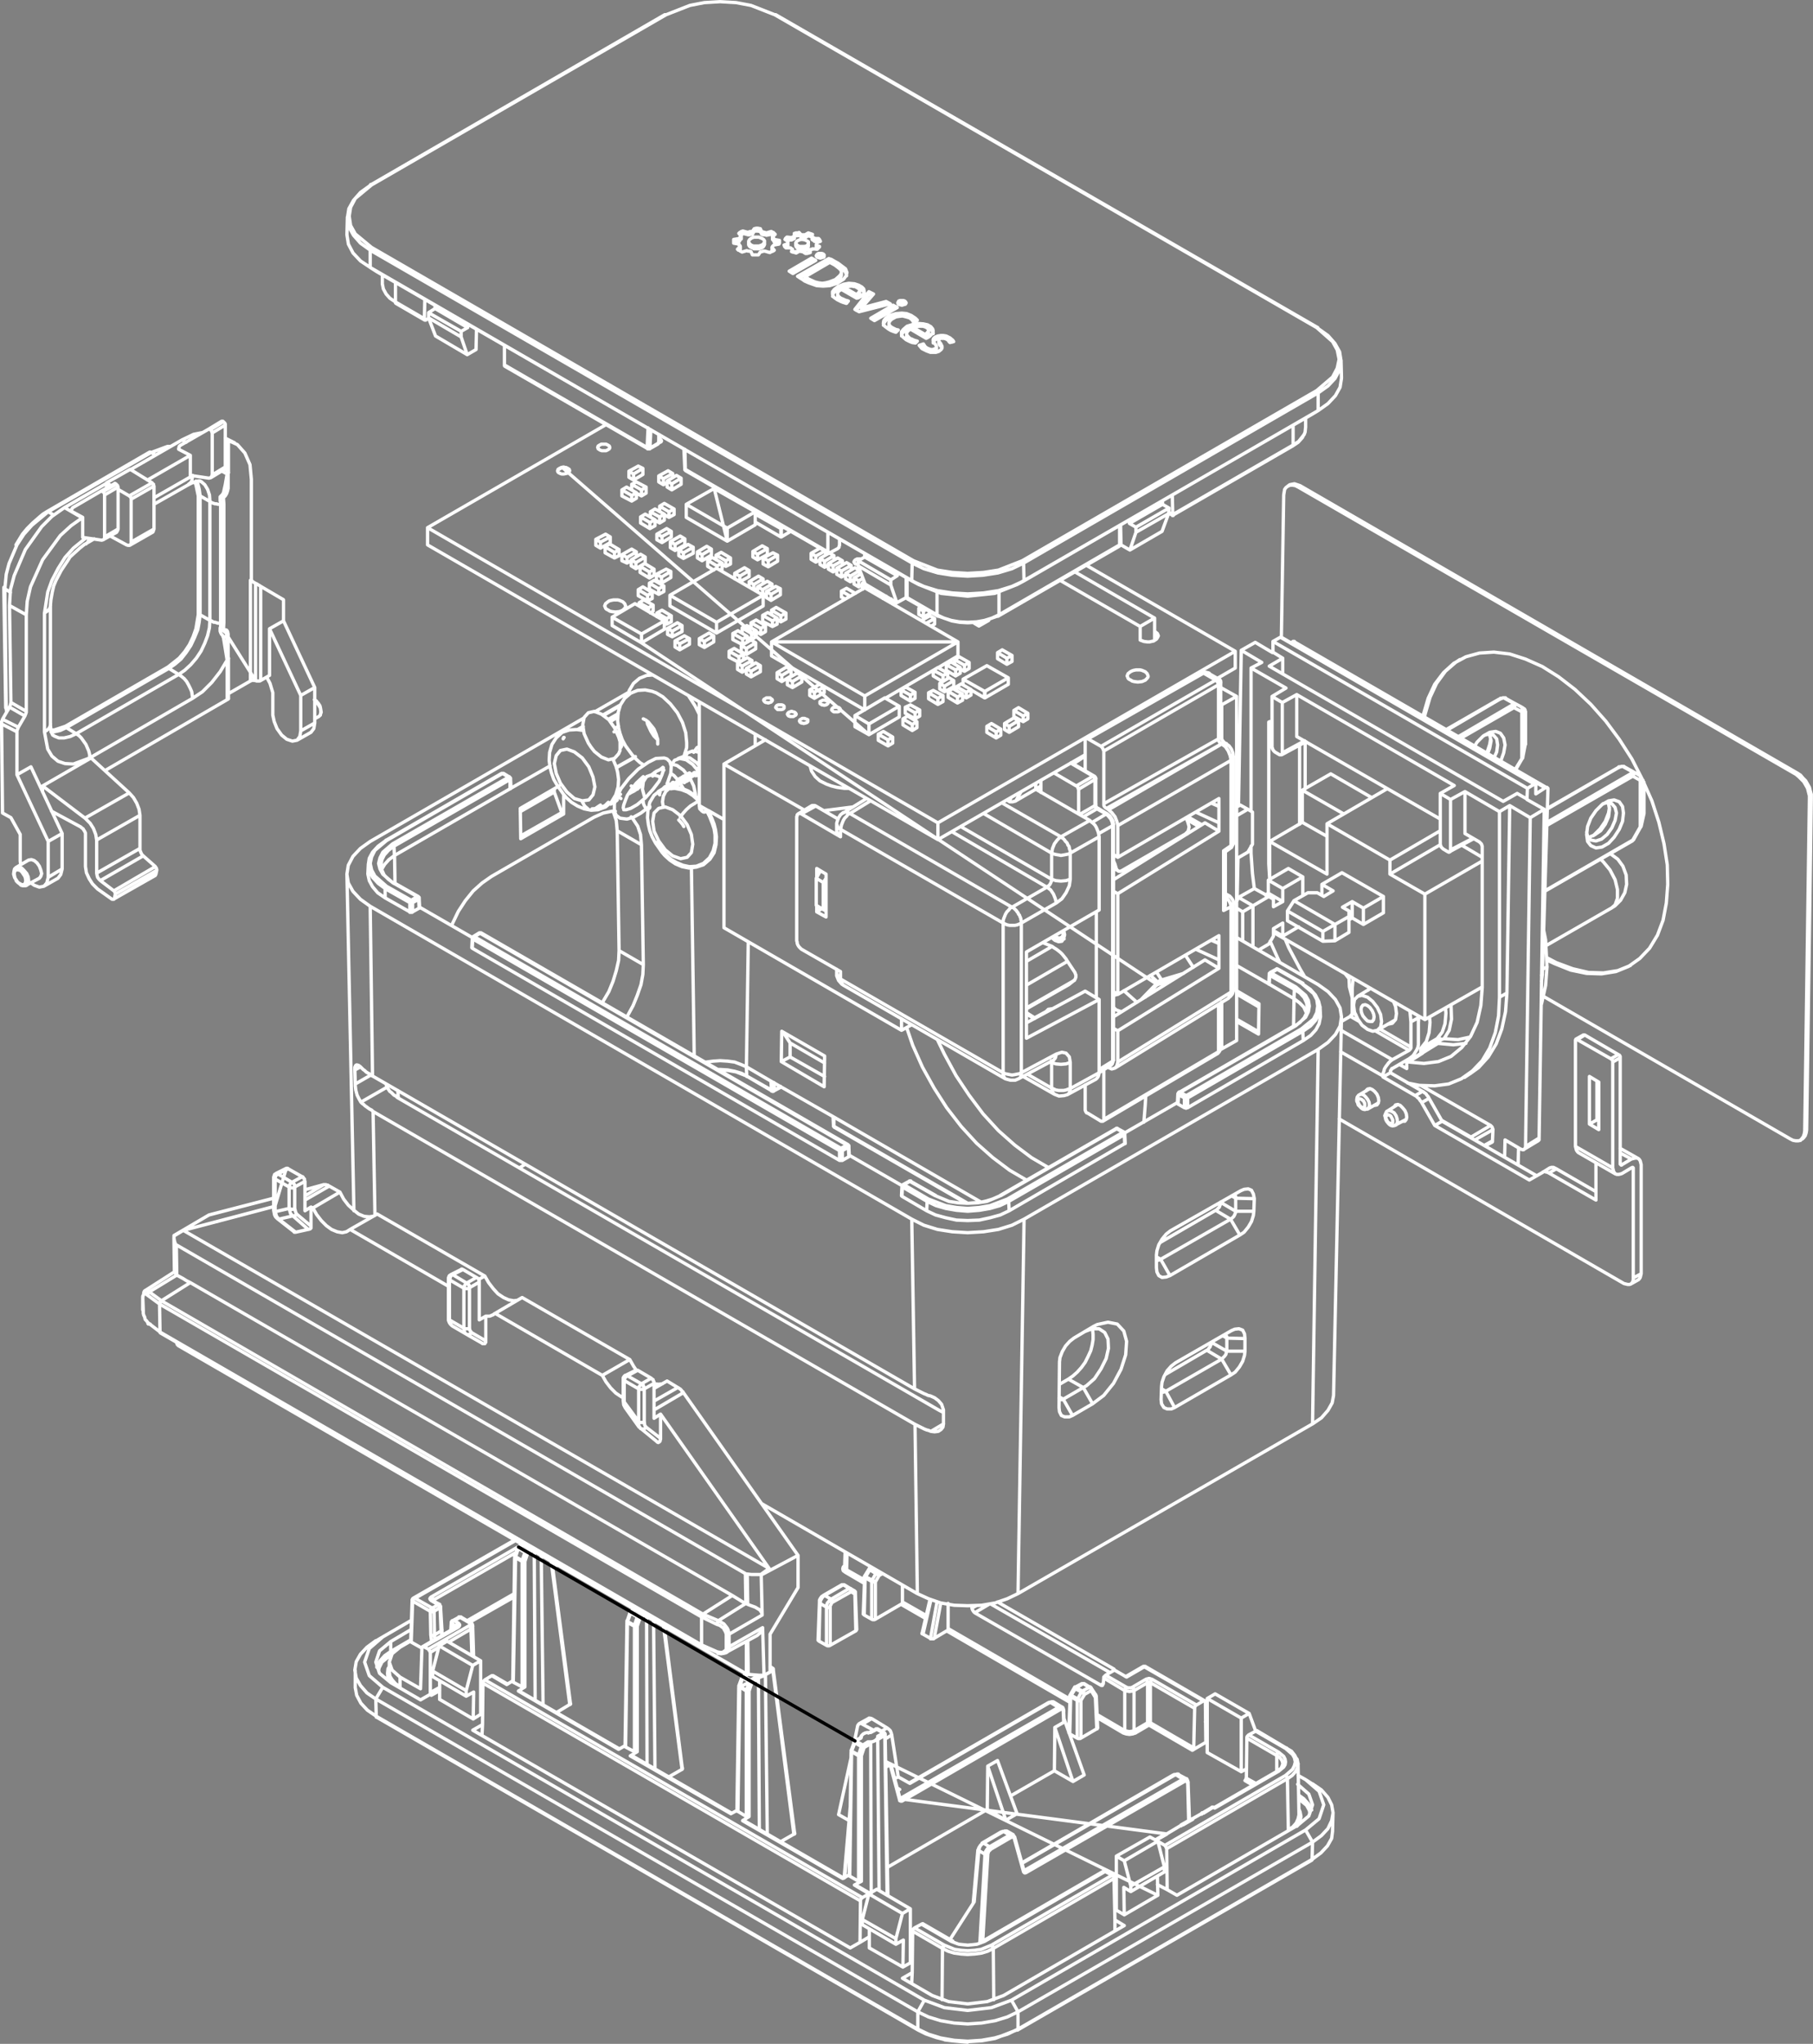 <svg xmlns="http://www.w3.org/2000/svg" viewBox="0 0 389.009 438.309"><rect x="0" y="0" width="389.009" height="438.309" fill="#808080" stroke="none"/><path d="M142.955 3.154h-.3m-57.8 57.4v4.2m-5.1-25.1v-.1h-.2v.1m-5 7.1l.3 1.9 1 1.8 1.5 1.7 2.1 1.5m86.8-50.5h.2m-25.1 90v1.8m-1.9 1l.2-3.8m137.8 3.3l1.2-.8.8-1 .4-.5m2.7-22.9h.2m.1 14l2.1-1.5 1.5-1.6 1-1.9.3-1.9m-10.4 18.3l.1-.1v-.1m-26.5 14.5l.7.4m25.8-14.9v-4.3m-138.6 4.8l.2-4.2m7.9 4.6l.1 4.3m67.1 31.5l.1-.1.1-.1v-.1m-13.1.3l-.1-.1-.1-.1v-.1m13.3-5v5m-13.3 0v-5m-33.7 106.4v-.1h.1v-.1m0 0v-.1m-1.4 1l.1-.1v-.1m1.3-.7v-.1m-7.2-2.2l-1.2-.6-1.4-.4-1.5-.3-1.6-.1h-.5m12.1 4.4l-.1-1.6m12.8 9.2v.1h.1v.1m-46.4-87.8l-1.6 1m48 86.8l28.7 16.5m-78.2-104.6l3.6-2.1m-8.9 5.1l1-.6m5.4-1.6l2.1-1.2m-24.6 12.8h-.2m1.7 1.1v.1l-.1.1m-.1-.5l-.1-.1-.1.1m-32.9 65.8l3.3-1.9m-2.3-1.7l-1.1.6m72.8-3l-.6-40.4m-63.6 3.3l-.1-5.9m.8 51.9l-.1-1.5m-3.6-48.3v-.1l.2-1.1.5-1 .9-1 1.2-.9m-1.8-1.2l.1-.1.1.1m-.3 10.3l-1.5-1.1-1.2-1.3-.7-1.3-.2-1.4v-.1m5.4 3.9h-.2m5.7 3.4v.1h-.1v.1m13 7.2h.2v.1m-1.5.7h.2m-.3.5l-.1-.1v-.1m161 85.3l.9.5m10.6-79.1h.2m-1.5.7h.2v.1m-.3.5v-.1h-.1v-.1m-22.2 89.4l-.9-.5m-89.1-69.1l.4-26.8m103.7 54.5l.9.5m12.5-42.8l-.1 5.9m2-9.2h-.3m4 5.1v.2l-.3 1.4-.7 1.3-1.1 1.2-1.6 1.1m-30.5 48.9l-.9-.5m-20 30.5l-.9-.5m50.5-79.6h.1v-.1h.1l.1.1m-25.1 14.8h-.1v-.1h-.1v-.1m-172.3 26.1l-.4-22.3m119.7 68.6l2.7-1.6m37.4-63.3h-.2m1.7 1.1v.1l-.1.1m-.1-.6h-.1l-.1.1m-58.8 3v.1h-.1v.1m13.2 7.3h-.2m-1.3.7h.2m-.3.5h-.1v-.1m7 1.9h.2m13.9 0h.2m-33.6 79.7l.1.3.3.3m.1-3.6l-.1 3.6m0 0l3.9 2.2m3.8-1.4l-.7.4m-100.5 13.8l-4.3 2.5m109.8-10.6l5.1 2.9m-.7 4l1.7-7.4m1.3.5l-1.4 7.8m2.2-7.6l-1.4 7.6m-100.2-3.8l10.1-5.8m-15.3 8.8l1.8-1m14-16.7l-17.9 10.3m83 .7l-.1-.1v-.1m.9-1.5l.1-.1.1.1m-84 1v.2m116.5 1l-.9.5m-113.7 4.7l-.1.1-.1.1m-.1-5.2v.1l-.1.1m-.4-.6l.1-.1h.2m.3 5.7l.1.6.1.4m17.3-19.6l-19.6 11.3m18.1-12.1l-21.6 12.4m4.3 8.8l-.1-.4v-.5m-9.7 7.8v.1l.1.9.5.8.7.8 1 .7m101-25.3l.4-.2m1.3.7l-.4.3m-104.3 16.9l-1.3.9-1 1.1-.7 1.2v.2m18.2-10.7l-.2-.1-.1.1m-1.7 1.4l-.1-.1-.1-.1m.2.2l-.1 1.2m-4.3 2.5l-.1-.3-.1-1m5.5-1.7v-.2m2.7-.8l.2-.1.1.1m.5.8l-.1.3-.3.3m-17 11.6l-.2-.2-.6-.9-.1-1 .1-1 .3-.5m.6-2.7l-2.2 1.8-.6 1.2-.1.5m17.1-9.2l-.1-.1h-.2m-5.7 14.1l2-1.1m6.7-12.5l.2 5.6m-5-2.8l4.8-2.8m-8.7 5l1.8-1.1m118.2-9.3l-3.2 1.9m27 15.5l.6-.3m22.2 12.5l-.2-.1m-13.2-16l-.1-.1h-.1m-10 10.3l6 3.5m-37.9-21.9l26.1 15.1m16.2-7h-.1l-.1.1m-17.3 9.4v.2h-.1m-1-.9l.2-.1.2-.1.2.1h.1m-105.6-.5l-4-30.8m-6-3.5l-.7.5m1.4.8l.8-.4m153.7 49.2l2 1.1m-155.1-50l-1.1.6m168.2 55.1l-.1-.2-.6-1.1-1-1.1-1.1-.8m-4.7-5v-3.5m0 0l.6.4.4.5.2.4.1.5v.1m.6-3.4l.1-.1h.1l.1.1m2.4 3.3l-.2.9-.4.8-.7.8-1 .7m-22.4.1l.3-.1h.3m-108.1-2l-4-30.8m132 31.2h-.3m-137.7-34.7l-.8.5m1.5.8l.7-.4m.6.3l-1 .6m55.3 37l.4-.2m0 1.8l.2.1m87.8 3.2l-.1-.6-.6-1.1-1.7-1.4m.1 2.3l.2.5.2 1-.2.9-.5 1-.2.2m-89.1-20.4l1.2-.7m2.9 15.1v.1h-.1m-3.1-12.9l1.3-.8m1.7 14v-.1h.1v-.2m-2-6.8l.1-.1v-.1m-.4-.6h-.5l-.2.1m0 0h-.1m.1 0h-.1m.4.5l-.4.2m-7.6 10.6l-1.2 13.1m-15.7-44.9l-.3.1m.3-.1l-.3-.2m-4.8 1.5l-.8.4m59.7 40.1l32.9-19m-32.5 20.4l.2.1m-.3.4l.1-.1v-.2m-2.5-7.7h-.3l-.3.1m-26.8-21.4l.5 34.3m19.9 10.2l1.1-19m43.7-7.2l-.2-8m-42.9 15.3l-1.1 18.7m-13.8 18.9v-.1h-.1v-.1m21.4.2v-.1h.1v-.1m-25.1-91.1l5.2 3m-17.2-9.9l4.1 2.4m50 28.8l5.6 3.3m-37.9-21.9l26.4 15.3m37.6 16.8l1.7 1m-176.3-19.3l1.8-1m6.5-14.7l9.5-5.4m-41.5-190.1l-.1-.6-.1-.4-.2-.3-.2-.3-.2-.2-.5-.4-.1-.1m1.3 3.3v-.1l.1-.6m0 0l-.1-.8-.4-.7-.5-.7-.3-.3m-18.8-13.9v-.2l.1-.1h.1m.1 5.2v.1h-.1v.1l-.1.1-.1.1m-.2-5.8l-.3-.2-.2-.2-.1-.1v-.1m0-28.4v-.2l.1-.1v-.1m.9 29.6v5m-.2-35.8v-.3h.1l.1-.1m0-3.6v3.6m0-10.3v.2m-6 11.7l-.2-1.4-.3-1.2-.4-.6m6.7-1.5l.2-.1.1-.2m-45.6 84.7h.1l.5-.1.6.2.5.5.6.7.3.7.1.8-.1.6-.3.4h-.1m37.4-86.6h.1l.8.7.6 1 .4 1.2.1 1.4m-28.7 49.8l-1.3.6-1.3.3h-1.1l-1-.4-.1-.1m37.2-56.1l-1.1-.6m-15.2-4l.9.5m-32 54.4l.4.3m9.1 3l-.1.5-.2.4-.4.4-.6.4m30.9-53v-.1l.4-.3.3-.4.1-.6.1-.6m-.1.1l-8.2 4.7m6-12.4l.9.5m-29.6 14.9l1.2.7m-10.5 15.8l1.2.8m16.1-10.4h.1l.3-.3.3-.5.1-.4m-8.3 14.3l-.1.5-.2.4-.4.4-.6.4m8.9-16.1l-2.7 2.2-1.8 2-1.5 2.4-1.3 2.5-.9 2.5-.7 4.5m28.5 156.9v-.4m-7.4-9.7v-.2m.7-1.3h.3l.4.3m33.4-20.6l4-2.4m-9.9 7.3l.1.1h.2m10.8-7.1l-5.2 3m-6.7 2.2v.1h.1l.1.1.1.1m.2-8.2h.3v.1h.1m-.6 1.1l-.1-.1-.1-.1-.1-.1v-.1m40.8 32.4l.1.8.2.3m-3.6-3.2v.1l.1.1v.1h.1m.3-9.7h.4m-.7 1.1l-.1-.1v-.1l-.1-.1v-.1m-58 14.5v-.5m121.9 64v6.9m.3-7.1l.1 7.2m-15.1-61.5l-5.1 2.9m10.2 52.3l.1.1v.1h.1m-12.1-46.9l-.1.1-.2.2-.2.1h-.5l-.1-.1m18.9 46.8v.5l-.3.5-.2.2h-.1m-18.8-48.6v-.9m-3.1-4.2l.1.9.1.3m-.4-1.5v.2l.1.1h.1m.3-5.7h.3l.1.1m-.7 1h-.1l-.1-.1v-.2m12.9 2.9l-6.3 3.7m151.4-67.6l.4-.1.5.2.4.4.4.5.3.6.1.6-.1.5-.3.3v.1m4.3.4l.4-.1.5.2.5.3.4.6.2.6.1.6-.1.5-.2.3h-.1m-10.8-32.4l.8 1m18.9 12.9l1.1-1.4.6-1.8.2-2.3-.1-1.1m10.1 28.5l-1.8 1m-2-1.2l3.9-2.2m-47.9-57.1l-.2.1m6.6-25.5v17m-6.6-21.6l.6-.3m2.3 6.6l4.8-2.6m.1.3v10m31.2 46.4l.1.1.1 2.9-.5 2.4-1.1 1.8m0 0l3 .2 2.3-.5m15.8-14.6l1-.5m-20.7-25.1l4.8-2.5m14.7 29.4l.2-.1m14.8-14.3l.8-.7.5-1.4v-1.9l-.5-2.1-1.1-2.1-1.4-1.7-.6-.6m-51.8 34.8l-1.9-1.1m12.6 7.3l-7.1-4.1m-7.5-.2l11 6.3m-2.7-6.6l6.7 3.9m-12.6-7.3l.8.4m-3.3 7.9l9.1 5.2m53.3 19.7l.4.2m-2.8-3.4l2.4 1.3m-2 1.2l-.4-.2m-20.4-89.8l-.5 2.6v.1m-.1.2h-.1m.7-2.9v-.1l.1-.1m-.1-6.8v-.1h.1m-2.5-.9l.1-.2.1-.2m1.5 11.3l-1.4 2.3m-11.6-6.7l11.3-6.5m-11.9 6.2l11.6-6.8m-14 5.4l11.6-6.8m30.6 24.7l-.6 2.7v-.1m-.1.3h-.1m.8-2.9v-.2m0 .2v-6.7m-.2-.4l-.4-.2m-1.6-1.1l-.1.2-.1.2m-2.8-2l-15.5 9m18-7.6l-18.1 10.5m18.4-9.9l-18.5 10.6m-.4 14l18.9-10.9m-203.7-13.2l.2.1m3.2-2.1l-.1-.1m98.5 46.2l-.1.1m3.4-1.1l-3.3 1m-.3-2.6l1.1 1.7m-1 1l-2.5 2.7m2.7-3.2l-1.6-1.5m-5.7 3.3l2.8 2.5m-5-1.5h.1l.7-.2.5-.3m-1.3-27.3l.5.4m22 39.5l.2-.2.2-.2.1-.3v-.4m-.7 1.5l.1-.1.1-.3m2.7-12.8l.4-.4.1-.4m-1.7-19.8l.2.1m1.5 1.3v.4l-.2.3-.3.2m-.3-2.3h-.3l-.4.1m0 .4l-.2.1m-1.5 32.8v-10.2m2.1-1.3l.4-.5.2-.8m-.3-30.8l.2-.2.1-.4m0 0l.3-.2.2-.2v-.4m-2.6-21l.5-.2h.3m-36.3 41.6l-.3-.2m1.8-1.1l.1.4-.1.6-.2.3-.2.1-.2.1h-.3l-.6-.2m36.4-41.5h-.3l-.5.1m2.5 2.7l-.1.4-.4.4m-2.7-4.6l.4-.3.1-.5m-3.7-13.3l.3-.1h.6l.3.1v.1m2.5 1.9v.1l-.1.2-.2.1-.2.1m.1-1.2l-.1-.1-.2.1-.2.1-.2.1m-2.6-1.5l-.2-.1-.2.1m-78.3 64.4l.1.4.1.3.3.2.3.3m45.3 23.4l.1.5.1.3.2.3.2.2m-.6-1.3l-5.2-3m5.2-2.5l-.2-.2m.1-.2h.1v.4m-3.7-9.4l-1.7-1m-40.7-40.7l.1.3.1.3.3.3.3.2m0 32.1l.1.4.1.4.2.3.2.2m45.1 16.1l.4-.5.2-.8m-10.9 5.3l-.2-.2-.2-.3-.1-.4v-.4m1.3-58.2l.4-.8m1 .7l1.1-1.9m-12.9 7.4l19.5 11.3m2-9.1l-12.7-7.3m-3.9 2.3l14.6 8.5m-21.4-4.6l20.4 11.9m-42.3-15.8l4.4-2.7m51.6 56.7l.3-.3.1-.6m-3.4-54.1l.2-.1h.1m3.1 54.2l.1-.1.1-.1m0-50.6l-.1.1-.1.2m-1.4-2.5h.3m-2.7-1.8l.1-.1.1-.2m0-5.5v.1h-.1v.1h-.1m-.4-.7h.3m.5 7l-2.9 1.7m3.4 54.2l2.9-1.8m0-50.5l-3 1.7m1.6-4.2l-3 1.8m.2-9.9l-4.8-2.8m1.9 11l3.3-1.9m-14.7 33.4l5.5-3.2m-5.5 8.3l8.8-5.1m-144.1-141.1l-.1-.1v-.2m0 0l-1.2-.8-.8-.9-.6-1.1-.2-1m79.8-11.9v.5m1.3.1v-.6m-1.7 1.2v-.6m-.9.7v-.5m-1.1.2v-.5m4 .1v.6m1 .2v-.5m1 .3v-.6m6 .8v-.6m2 .1v.6m-.7.4v-.6m-.8 0v.5m-1.5.3v-.5m-79 17.9l-.1.1h-.2v-.1l-.1-.2m.9-.1l-.5.3m78.4-17.6v.5m4.4-.1v-.6m-15.2.5v-.6m6.7.1v.6m3.2.1v-.6m5.8.9v-.6m-16.1 0v.6m17-.6v.6m-9.5.2v-.6m-81.3 13.4l6.2 3.6m0 0l.1-4.2m66.3-12.2v-.6m11.6 1v-.6m-1.8-.2v.5m8 0v.1m-6.2.1v.5m6.1.3v-.5m-3.1.9v-.6m-97.6-2.5v.1l.3 1.9 1 1.9 1.6 1.7 2.1 1.4m92.6-4.5h-.5l-.4-.2-.3-.3-.1-.3.2-.3.3-.2.5-.2h.5m0 0l.5.1.4.2.3.2v.3l-.1.3-.3.3-.5.1h-.5m-10.4-.1v.5m-82.1-13.6h-.1v.1m0 0l-2.1 1.5-1.5 1.7-1 1.8-.3 1.9v.1m88.5 4.2l.5.2.3.2.2.3-.1.4-.2.3-.3.2-.6.2h-1.2m0 0l-.5-.2-.3-.3-.2-.3v-.3l.2-.3.4-.3.5-.2h1.1l.2.1m-4.2 2.5v-.6m6.8.8v-.6m-73.7 15.1l1.5 3.9m6.8 4l-6.8-4m76.6-18v-.6m3.8.7v-.5m-81.9 14.5v-1.1m0 1.1l7 4.1m-5.6-6.1l-1.4.9m7 4l-7-4m81.5-14.4v.1l-.1.3-.3.2-.5.2h-.5m0 0l-.5-.1-.4-.1-.3-.3-.1-.3m-1.7 0v-.3m0 .4l-.5.3m1.5 1l5.5-.8-.4-.2m.5-1.3l.1.1m-.1-.1h-.9m0 0v-.1h-.1l-.1-.1-.1-.1h-.1v-.1h-.1m-.8-.8l.3.1.3.1h.2m-.8-.2l-.7.4m-.8-.1h.3l.5.1m-.8-.1l-.5-.4m0 0h-.1l-.2.1h-.5l-.1.1h-.1m-.6.8l.2-.1.4-.2m-.6.3h-.9m0 0h-.1l-.1.1m8 3.6l-.1-.1-.3-.1-.3-.1-.4.1-.2.1-.1.1m-13.7-1.9l-.5-.2-.3-.2-.2-.3v-.1m3.4-.1l-.1.3-.2.3-.3.2-.6.2h-1.1l-.1-.1m4.2.6l-.2-.2m1.6-1.5l-1.1-.2m-.4-.6l.2.2.1.2.1.2m-.1-1.4l-.1-.1h-.1l-.2-.1-.1-.1h-.1m0 0l-1 .2m-1-.2l.3.1h.4l.3.1m-1-.2l-.3-.6m-1.3-.1h.8l.5.1m-1.3-.1l-.4.7m0 0h-.5l-.1.1h-.3m0 0l-1.1-.3m0 0l-.1.1-.1.1h-.2l-.1.1-.1.1m-.2 1.3l.1-.2.1-.2.2-.1m-.4.5l-1.2.2m0 0v.2m1.4 1.3l-.2.2m-65.3 11.8v.7m0 0l7 4.1m-1.4.8v1.2m1.3 3.8l-1.3-3.8m3.2 2.7l-1.9 1.1m1.9-1.1l.1-4.4m-1.9-.3v-.7m-1.4 1.5l1.4-.8m73.8-14.3v-.6m.4.8l-.4-.2m0 0l-4.3 2.5m8-2.4v-.6m-5.1 3.9v.6m6.5 0l.9-.8.3-.4.1-.4-.1-.4-.4-.4-.9-.7m0 0l-1.1-.6m0 0l-5.3 3.1m0 0l.8.5m5.7.6v-.5m-5.7-.1l1.3.6.8.2.8.1.7-.1.8-.2 1.3-.5m-5.7-.1v.6m6.3-3.5v-.5m.6 2.5v.4l-.4.6-.8.5m0 0l-1.3.6-1 .2h-1.2l-1.2-.3-1-.5m0 0l-.2-.1-.3-.2-.3-.2m8.9-.8v-.2l-.3-.7-1.1-1-.4-.3m0 0l-.6-.3-.5-.2-.9-.4m0 0l-6.2 3.5m9.5 2.1l2.6 1.5m-2.6-1.5v.6m2.6.9l.4-.3.3-.4v-.3l-.1-.2-.2-.1-.3-.2-.3-.2h-.3l-.4-.1h-.3l-.8.1-.6.2m2.6 2.1v-.6m-3.3 1.4v-.6m3.3-.2l-2.6-1.5m3.3.6v.1l-.1.3-.4.4-.2.1m-2.1 1.3h-.1l-.5-.2-.6-.3m0 0l-.5-.4-.2-.4v-.1m2.6-2.3l-.7.1-1.2.3-1.1.6-.6.6-.1.6m6.8-.6v-.2l-.3-.4-.6-.5-.9-.3-.1-.1m10.7 3.8l-.1-.1-.3-.1-.3-.1-.4.1-.3.1-.1.1m-6.3-2.2v-.5m3.7 2.7v-.6m-5.3 2v-.6m5.5-.7l-.2-.1m0 0l-5.3 1.4m2.2-3.2l-.6-.4m0 0l-2.7 3.5m7.9-1.1v.6m0 0l-4.3 2.5m4.7-2.3l-.4-.2m-.2 4.8v-.6m.8 1l-.3-.2-.5-.2m0 0l-.5-.4-.2-.4v-.1m5.6-1.2l-1-.6-1.1-.4h-1.3l-1 .1-1 .4-.9.5-.4.6-.1.4m6.4.5l2.6 1.5m-2.6-.9v-.6m0 0l.6-.2.8-.1h.7l.3.1.3.1.3.2.2.2.1.2v.2l-.3.4-.4.4m0 0v.5m-3.3.8v-.5m3.3-.3l-2.6-1.4m3.3.6l-.1.3-.4.4-.2.1m-2.1 1.3h-.1l-.5-.2-.6-.3m0 0l-.5-.4-.2-.3v-.2m-53.3 22.9l-.1.2h-.2m59.8-22.4v-.6m-92.5 6v.2l.1.1m88.8-8.6h-.7l-1.2.3-1.1.7-.6.6-.1.5m6.8-.5v-.2l-.3-.5-.6-.5-.9-.3m-59.2 26.1l-.1.1h-.2v-.1l-.1-.2m.4.2l.1.1h.1l.1-.1v-.1m58.6-21.7v-.6m2.5 1.6v-.6m-1.7.5v-.6m2.9-.4l-.4-.6v-.1m.9-1l-.3-.1-.7.1-.5.2-.1.1m3.6.5h-.1l-.8-.6-.7-.2h-.2m-1.8.3l-.3.2-.2.3v.2m.7 1.4l-.1.2-.2.2m0 0l-.3.1-.3.1h-.3l-.4-.1-.4-.2m0 0l-.3-.2-.3-.3-.2-.4m0 0l-.5.2m4.2-.3v-.6m-60.5 20.9l.1.1v.2l-.1.1m-1.8 1.1h-.1v-.1m1.8-.9l-1.7 1m1.8-1.1h-.1v.1m-2.4.9l.2.1h.3l.1-.1m140.4-2.8l.2-.5.1-1m-133.1 8.7l-.1.1v.1l.1.1m135.8-12.6l2.1-1.5 1.6-1.7 1-1.8.3-1.9v-.2m-5.1-10.7v.1l.1.1m4.9 6.9l-.3-1.9-1-1.8-1.5-1.7-2.1-1.5m-31.2 39.9v.2m0-.2l-.1-4.2m.1 4.2l25.8-14.9m-28.1 18.5l-6.9 4m6.9-4l1.4-3.8m.1-1.2l-1.4-.8m1.3 2l-7 4m7-4l.1-1.2m-7.1 4.1l7.1-4.1m-103.8-8.3v.2l.1.1m102.3 7.2v-.8m-7.1 4.9l7.1-4.1m-9 4.4l.1 4.3m1.9 1.1l-1.9-1.1m3.2-2.7l-1.3 3.8m1.3-4.9v1.1m-1.4-1.9l1.4.8m-1.4-1.6v.8m-62.2 4.7l-.1.2v.2l-.2.2-.1.1m.4-2.1v1.4m-2.1 1.6l-.1.1h-.1l-.1-.1-.1-.2m2.1-.7l-1.7.9m-69.8-40.3l30.6 17.7m8.2 4.7l30.6 17.7m0 0v-4.2m-69.4-40.1v4.2m75.9 43.1l1.5 3.9m6.8 4l-6.8-4m-.1-5.8l-1.4.8m7 5.2l-7-4.1m0-1.1l7 4.1m-7-4.1v1.1m1.4-2.7v.8m0 0l7 4m2.1 4.7v.2l.1.1m45.4-11.3l.1-.1v-.2m-49.1 8.6v-1.1m1.3 4.9l-1.3-3.8m3.3 2.7l-2 1.1m2-1.1v-4.3m-1.9-.4v-.7m-1.4 1.6l1.4-.9m21.4 8.7h.2m-12.7 0h-.2m12.7 0l-2.8 1-1.7.3-1.8.1-1.7-.1-1.7-.3-2.8-1m-6.8-8.2v4.2m0 0l6.4 3.7m13.3 0l25.9-15m0 0v-4.2m-159.4-54.4l116.3 67.1m-117.7-68l1.4.9m137.4 67.1l63.1-36.4m0 0l1.5-.9m-81.8 43.8l1.5.7 1.6.5 1.7.3 1.8.1 1.9-.1 1.7-.3 1.6-.5 1.5-.7m-134.9-78.2v3.7m0 0l116.2 67.2m87.2-36.5l-63.1 36.5m63.1-40.3v3.8m-203.1-35v.1h-.1v.1l-.1.1-.1.1v.2m0 0l116.3 67.1m87.1-36.5h-.1v-.3h-.1v-.1l-.1-.1m-62.9 37l63.2-36.5m-63.1 40.3l-1.5.8m-22.6-.8l1.5.8m0 0l4.8 1.9 5.7.6 5.8-.6 4.8-1.9m-33.4-59.3l5.3-1.4m0 0l.9.5m0 0l-6.7 1.7m0 0l-.9-.5m0 0l3-3.8m0 0l1 .5m0 0l-2.6 3m-21.7-12l-.4.6m0 0h-1.3m0 0l-.3-.7m0 0l-.3-.1h-.3l-.3-.1m0 0l-1 .3m0 0l-.2-.1-.1-.1h-.1l-.1-.1-.2-.1h-.1l-.1-.1-.1-.1m0 0l.6-.6m0 0v-.1h-.1v-.1h-.1v-.2h-.1v-.1m0 0l-1.1-.2m0 0v-.8m0 0l1.2-.2m0 0l.1-.2.1-.1.2-.2m0 0l-.5-.6m0 0l.1-.1.1-.1h.1l.1-.1.1-.1h.2l.1-.1h.1m0 0l1.1.3m0 0l.1-.1h.2l.1-.1h.5m0 0l.4-.6m0 0l.4-.1h.4l.5.1m0 0l.3.6m0 0l.3.1.4.1.3.1m0 0l1-.3m0 0h.1l.1.1.2.1h.1l.1.1.1.1.1.1.1.1m0 0l-.6.5m0 0l.2.2.1.2.1.2m0 0l1.1.2m0 0v.5l-.1.3m0 0l-1.1.2m0 0l-.1.1-.2.2-.1.2m0 0l.5.6m0 0l-.1.1h-.2l-.1.1-.1.1h-.1l-.2.1-.1.1h-.1m0 0l-1-.3m0 0h-.3l-.3.1-.4.1m5.9-1.8v-.5m0 0l-.6-.4m0 0l.1-.1v-.1l.1-.1.1-.1.1-.1h.1m0 0l.9.1m0 0l.2-.1.4-.2m0 0v-.6m0 0h.2l.1-.1h.6l.1-.1m0 0l.5.5m0 0h.8m0 0l.7-.4m0 0l.3.1.3.1.3.1m0 0l-.1.5m0 0l.1.1.1.1h.1l.1.1h.1v.1m0 0h.9m0 0l.2.2.1.2.1.2m0 0l-.8.3m0 0v.1l-.1.4m0 0l.7.3m0 0v.1l-.1.1h-.1v.1l-.1.1-.1.1-.1.1m0 0l-.9-.1m0 0h-.1l-.1.1h-.1l-.1.1h-.1l-.1.1m0 0v.5m0 0l-.3.1-.4.1h-.3m0 0l-.6-.4m0 0h-.2l-.5-.1m0 0l-.7.4m0 0l-.3-.1-.4-.1-.3-.1m0 0l.2-.5m0 0h-.1v-.1h-.1l-.1-.1-.1-.1h-.1m0 0h-.9m0 0l-.1-.1-.1-.1v-.1h-.1v-.2l-.1-.1m0 0l.8-.3m6.4 2.9l-.2-.1-.1-.2.1-.2.2-.2.2-.1h.7l.3.1.2.2v.4l-.2.1-.3.1-.3.1-.4-.1-.2-.1m-6.1 3l4.8-2.8m0 0l.9.5m0 0l-4.9 2.8m0 0l-.8-.5m7.3 3.2l-1.4-.1-1.7-.6-.9-.4m0 0l-.4-.3-.5-.3-.6-.4m0 0l6.7-3.8m0 0l.6.2.5.3.9.5m0 0l1.6 1.2.3.8-.2.7-.5.7-1.4.9-1.6.5-1.4.1m5 3.7l-.7-.2-.5-.2-.8-.4m0 0l-.7-.5-.3-.6v-.6l.4-.5.8-.6 1.2-.5 1.1-.2 1.2.1.9.3.7.4.4.4.1.5-.1.5-.6.6-.4.2m0 0l-.1.1h-.1l-.3.1m0 0l-3.3-1.9m0 0l-.6.4-.2.4v.4l.3.4.4.3m0 0l.5.2.4.2.7.2m0 0l-.4.5m11.2.2l-.1-.1-.1-.2.1-.2.1-.2.3-.1h.7l.3.1.2.2.1.2-.1.2-.2.1-.3.1-.3.1-.4-.1-.3-.1m-5.2 3.5l-.8-.5m0 0l4.8-2.8m0 0l.9.5m0 0l-4.9 2.8m3 1.8l-.8-.6-.3-.6.1-.6.4-.5.9-.6 1.3-.4 1.3-.1 1 .1 1 .4.9.6.4.4m0 0l-.9.3m0 0l-.2-.3-.2-.2-.4-.3m0 0l-.7-.2-.8-.2-.8.1-.6.1-.9.5-.4.4-.2.4.1.5.3.3.3.2m0 0l.4.2.4.2.5.1m0 0l-.5.5m0 0l-.6-.2-.5-.2-.5-.3m6.2 2.6l-.4.4m0 0l-.7-.1-.5-.2-.8-.4m0 0l-.7-.6-.3-.5v-.6l.4-.5.8-.7 1.3-.4 1-.2 1.2.1.9.2.7.4.4.5.1.4-.1.5-.6.6-.4.3m0 0h-.1l-.1.1-.2.1m0 0l-3.4-2m0 0l-.6.5-.2.4v.3l.3.4.4.4m0 0l.5.2.4.2.7.2m4.8-.5l-.1.1-.1.2v.2l.4.5m0 0l.3.6v.4l-.2.3-.5.4-.6.2h-1.2l-.8-.3-1-.5-.6-.7m0 0l.9-.3m0 0l.2.3.2.3.4.3m0 0l.5.2.3.1h.4l.3-.1.2-.1m0 0l.2-.1.1-.2v-.2l-.3-.5m0 0l-.4-.6v-.4l.2-.3.3-.2m0 0l.5-.2.6-.1h.6l.6.1.8.4.6.5.2.3m0 0l-.8.2m0 0l-.2-.2-.2-.3-.3-.2m0 0l-.5-.2h-.9l-.1.1m17.7 47.6l63.2-36.5m0 0l3.4-2.9 1-1.9.4-1.9-.4-2-1-1.8-3.4-3m0 0l-116.3-67.1m0 0l-5.1-2-3.2-.6-3.4-.2-3.4.2-3.1.6-5.1 2m0 0l-63.2 36.5m0 0l-3.5 2.9-1 1.9-.3 1.9.3 2 1 1.8 3.5 2.9m0 0l116.3 67.2m23.7 4.3l-.1-3.8m-23.9 0l-.1 3.8m0 0l2.6 1.2 2.9.9 3.2.5 3.3.2 3.4-.2 3.2-.5 2.9-.9 2.6-1.2m-.4-4.3h.1l.1.1v.1l.1.1v.2m-23.6-.5l5.1 2 3.2.5 3.3.2 3.4-.2 3.2-.5 5.1-2m-23.3 0h-.1l-.1.1v.1l-.1.1v.2m0 0l2.5 1.2 3 .9 3.1.5 3.3.2 3.3-.2 3.2-.5 3-.9 2.5-1.2m-65.5 108.7h.4l1.7.1 1.7.3 2.3.9m0 0v.1h.1m5.3 3.1h-.1v-.2m.6 0l1.3-.7m-7.2-2.3l5.3 3m-5.4-5l.1 2m5.3 3l.1.1h.4l.1-.1m-.6 0l-.1-1.9m2.2-4.2l1.9-1m0 0l7.4 4.2m-7.4-4.2v-3m0 0l-1.5-2.3m1.5 2.3l7.4 4.3m-47.7-12.9l.1-.2 1.3-2.2.9-2.2.7-2.3.5-2.2.1-2.1m0 0l-.4-25.7m5.6 28.7l-5.2-3m27.3 24.9l-1.2-.5-1.3-.5-1.5-.2-1.6-.1-1.5.1-1.5.2-.2.1m-18.9-49.7l-.2-2.2-.6-1.8-.1-.2m.9 4.2l5.2 3m-16.7-6.6l-.4-.3m58.4 67.3v.1h.1v.1m-.1-2.2v2m-67.2-62.3l8.8-5m0 0l-1.6-4.4m0 0v-.7m0 .7l-7.3 4.2m89.5 48.9l1.5 3.1 2.5 4.6 2.8 4.2 3 4 3.3 3.6 3.5 3.1 3.6 2.7 3.6 2.1h.1m-117.4-84.5h.2m3.6 84.6l1.3-.8m-7.3-61.7l-2 1.4-1.9 1.7-1.7 2.1-1.5 2.3-1.2 2.5-.2.5m30.5-23.2l-22 12.7m26.6-14h-.7l-1.9.4-2 .9m10.2 5.9l-.2-2.2-.6-1.8-1-1.5-.4-.5m2.6 31.7l-.4-25.7m-3.2 36.9l.2-.2 1.2-2.2.9-2.2.8-2.3.4-2.2.1-2.1m-17.1-32.3v-4.2m-9.2 9.5l9.2-5.3m-9.3-1.2l.1 6.5m8.2-11.3l-8.3 4.8m20.3-17.2l.8-.4m-48.1 27.7l24.8-14.3m0-2v2m0-2l-24.9 14.3m24.8-14.6v.1l.1.1v.1m-.3-.5h.1v.1l.1.1m-26.5 65.6l.2.7m-1.1-46.6v-.2l.6-1 .9-1 1.2-.9m-.1-2l.1 2m-.1-2v-.2l-.1-.1-.1-.1-.1-.1m.3 8.5l-1.2-.9-.9-.9-.5-1.1-.2-1m.9-5.2l.1-.1m-3.7 5.1l.2-1.3.7-1.3 1.2-1.3 1.5-1.1m-5.3 48.4l.3.3.3.3.3.2.3.3.3.2.4.2.3.3.4.2m-3.8-1.3v-.6l.2-.4.2-.1.4.1.4.3m.1 7.6l-.4-.7-.4-.8-.3-1.1-.1-.9v-.4m0 0l-.1-3m13.4-37.2h.2m19.4-25.6l-24.9 14.3m24.9-14.3l-1.3-.8m-24.9 14.4l24.9-14.4m-24.9 24.2l-2.5-2.2-.7-1.3-.3-1.4.3-1.4.7-1.4 2.5-2.1m6.6 12l-5.3-3m0 0l-2.1-1.8-.6-1.1-.3-1.2.3-1.2.6-1.2 2.1-1.8m5.6 11.9l.1 1.9m-7.3-2.2v-2m7.2 2.3v-.1l-.1-.1v-.1l-.1-.1v-.1h-.1v-.1m0 0l-1.3.8m.3.5l1.3-.7m-1.9.7l-5.3-3m5.6 2.5l-5.3-3m-.3.5v-.1l.1-.1v-.1l.1-.1v-.1h.1m5 5.5v-2m.6 2v-2m-.5-.3v-.1h.1v-.1h.1m-.3.5v-.2l.1-.1m.5.3h-.2v.1h-.2l-.1-.1h-.1m.6 0v-.2h-.1v-.1l-.1-.1-.1-.1m170.7 96.5l.2-.1.2-.2.1-.2.2-.2.1-.3.1-.2.1-.3v-.2m10.1-66.6l-4.7-2.7m4.8-2.6l-4.8-2.8m-5.4 74.7l3.3 1.9-3.3-1.9m2.2 3.6l.3-.3.3-.3.3-.4.1-.5.1-.2m0 0h3.9m-3.9-2.8v2.8m0-2.8v-.3l-.2-.3-.2-.1-.3.1m4.6.7l-3.9-.1m-13.2 7.8l8.9-5.2m0 0l3.2 1.9m2 3.4l-2-3.4m0 0l-12 6.9m24.1-90.5h-.2m-95.1 31.7l-13.5-7.7m11.4 1.2l.1-6.6m-9.3 1.2l9.2 5.4m-9.1-11.9l-.1 6.5m9.3-1.2l-9.2-5.3m102.4-5.9l-4.8-2.8m4.7 9.3l.1-6.5m-4.8 3.8l4.7 2.7m-104.6 10.1l-5.3-3.1m50.3 29l-31.5-18.2m66.8-2.7l.1-1.8m-.4 5.6l.3-3.8m-51.2-16.5l1.3 3.8 2.1 4.7 2.5 4.5 2.7 4.2 3.1 4 3.3 3.6 3.5 3.1 3.6 2.7 3.6 2.1h.1m52.1-43.9l-.1 1.9m0 0l5.3 3.1m-28.4 83.9v.1l.1.2.2.2.4-.1.2-.1m0 0l1.9 3.5m20.7-93.2h-.1v.1h-.1v.1m0 0l-.1.1v.2m5.3 3l-5.3-3m-11.6 50.4l.2-.1.2-.2.2-.2.2-.2.1-.3.1-.2v-.3l.1-.2m0 0v-.1m3.2 2l-3.2-1.9m2.1 3.6l.4-.3.3-.3.2-.4.2-.5v-.2m0 0h3.9m-3.9-2.8v2.8m12.5-45.6l1.2.9.9.9.5 1.1.1.2m-2.7-3.1l.1-2m0 0v-.2l.1-.1v-.1l.1-.1h.1m-.3.5l1.2.8.9 1 .5 1.1.2 1.1-.2 1.1-.5 1-.9 1-1 .7m-12.8 37v-.3l-.1-.3-.3-.1-.3.1m4.7.7l-4-.1m14.4-45.9v-.2m0 .2l1.6 1.1 1.1 1.2.7 1.4.3 1.2m-1.6 89.4l1.9-1.3 1.4-1.6.9-1.6.3-1.6m-37.2-32.8l11.9-6.9m0 0l3.2 1.9m2 3.4l-2-3.4m0 0l-15 8.6m-21.7 26.8l1.9-1.1m18.9-25.9l.1.3.3.1.3-.1.2-.1m0 0l2 3.5m-18.6 24l-4.3 2.5m-.9-.3v.1l.2.2.2.1h.3l.2-.1m0 0l2 3.5m-.9-7.8l1-.7.9-.8.9-1 .8-1.1.6-1.2.6-1.3.3-1.2.2-1.2v-1.1l-.1-1-.1-.3m-5.1 10.9l3.2 1.8m.3-12l1.6-.6h1.5l1.2.8.7 1.4.1 2-.5 2.2-1.1 2.2-1.4 2.1-1.7 1.5-.7.4m2 3.5l-2-3.5m20.8-63.3h-.1v-.1h-.1v.1m25-14.3l-24.8 14.3m26-23.4l2.6 2.2.7 1.3.2 1.4-.2 1.4-.7 1.4-2.6 2.1m-5.2-12.8l5.2 3m-6.5-2.2l1.3-.8m4 3.8l-5.3-3m5.3 11.3l2.1-1.8.6-1.2.2-1.2-.2-1.2-.6-1.1-2.1-1.8m-25.3 25.1l.2-2m26.7-11.6l-.1-2m-25 13.8l-1.3-.7m-.3.5v-.2l.1-.1v-.1h.1v-.1h.1m-.3.5l1.2.7m25.1-14.8l-24.7 14.3m25-13.8l-24.7 14.3m24.7-14.3v-.3h-.1v-.1h-.1l-.1-.1m-25.1 14.8v2.1m.7 0v-2.1m0 0h-.1v-.3m0 0h-.1v-.1h-.1v-.1m-.4.5h.1v-.3h.1v-.1h.1l.1-.1m.3.5l-.1.1h-.5l-.1-.1m-90.7 87l33.4 19.3m5.6-38.9h-.1l-.4-.2-.4-.2m-5.2 3l-116.3-67.1m5.2-3l116.3 67.1m-116.3-67.1l-.3-.3-.4-.2-.3-.3-.3-.3-.3-.2-.2-.3-.2-.3-.2-.3m0 0l-5.6 3.2m2.6 2l-.3-.3-.4-.2-.3-.2-.4-.3-.3-.2-.3-.3-.3-.2-.3-.3m25.6-36.2v-.1h.2m78.7 45.4h-.2v.1m-78.7-45.4l78.7 45.4m-78.7-45.4l-1.3.7m-.4 2.5l.1-2m80.6 44.7l.1 2m-.1-2v-.1l-.1-.1v-.1l-.1-.1-.1-.1m0 0l-1.3.7m.3.5l1.3-.7m-1.9.7l-78.7-45.4m79 44.9l-78.7-45.4m-.2.2h.1v-.1l.1-.1m-.3.5v-.1h.1v-.2m78.6 47.8v-2.1m.6 2.1v-2.1m-.5-.3v-.1h.1l.1-.1m-.3.5v-.2h.1v-.1m.5.3h-.1v.1h-.4v-.1h-.1m.6 0v-.1l-.1-.1v-.1l-.1-.1h-.1v-.1m59.2-4.2h-.2m-44.2 11.3h.2m45.9-8.1l-.1-1.9m-47.7 13.2l.1-2m.1-.2v-.1h.1v-.1h.1v-.1m-.3.5l.1-.1v-.1m5.2 3.3l-5.3-3.1m47.6-11.2l-24.8 14.3m24.8-14.3v-.2l-.1-.1m0 0v-.1h-.1v-.1h-.1m-161.5-48.5l.5 36.4m0 0l116.3 67.1m34.2-10.9l-.9.7-.9 1-.7 1.2-.5 1.3-.1.9m7.3-7.6l-4.2 2.5m4 14.1l2.4-1.8 2.1-2.6 1.6-3 1-3.1.2-2.9-.6-2.2-1.4-1.5-2-.4-2.3.5-.8.4m-4.5 19.1l4.3-2.5m-7.2.8l.1.9.4.8.7.3h1l.7-.3m-2.8-11.5l-.1 9.8m39.9-14.8l-.1-1-.4-.8-.8-.3-.9.1-.7.3m2.9 4.4v-2.7m-3 7.8l.9-.6.9-1.1.7-1.2.4-1.3.1-.9m-15.1 12.1l12.1-7m-15 5.3l.1.9.5.8.7.3h.9l.7-.3m-2.8-4.5l-.1 2.8m3.1-7.9l-.9.7-.9 1-.7 1.3-.4 1.2-.1.9m15-12l-12 6.9m-1.1-28.3l-.9.7-.9 1.1-.7 1.2-.4 1.3-.1.9m18.1-13.8l-15.1 8.6m18-6.9l-.2-1-.4-.8-.7-.3-.9.1-.7.3m2.8 4.4l.1-2.7m-3.1 7.8l.9-.6.9-1.1.7-1.2.4-1.3.1-.9m-18 13.8l15-8.7m-17.9 7l.1.9.4.8.7.4.9-.1.8-.3m-2.9-4.4v2.7m34.7-46.8l-1.2 80.3m-63.2 36.4l63.2-36.4m-81.1-49l-5.3-3m0 0l-1.3.7m5.3 3.1l-5.3-3.1m47-11.2l-24.8 14.3m23.5-15.1l1.3.8m-1.3-.8l-24.8 14.3m0 0l-3.1 1.3-2 .3-2.1.1-2-.1-2-.3-3.1-1.3m16 3.3l-.1-2m-17.6 2l.1-2m17.5 0v-.2l-.1-.1v-.1h-.1v-.1h-.1m0 0l-3.7 1.4-2.3.4-2.5.2-2.4-.2-2.3-.4-3.7-1.4m-.3.5v-.2l.1-.1v-.1h.1v-.1h.1m17.2.5l-1.9.9-2.1.6-2.3.4-2.5.2-2.4-.2-2.3-.4-2.1-.6-1.9-.9m3.5 47.7l-.1.7-.4.5-.6.4-.8.1-.8-.1m0 0l-.5-.2-.4-.1-.5-.2-.4-.2-.4-.2-.4-.2-.4-.2-.4-.2m0 0l.5 36.3m0 0l2.4 1.1 2.6.9 2.9.5 2.9.1 3-.1 2.9-.5 2.6-.9 2.3-1.1m0 0l1.3-80.3m-24.1 0l.6 36.4m0 0l.4.2.4.2.4.2.4.2.4.2.5.2.4.2.5.1m0 0l.9.4.8.6.7.8.3.9.1.3m0 0v3m-8.9-48.8l-.1-.1v-.1m.1-2.1l-11.3-6.5m0 .1v.1h-.1v.1m0 0l-1.4.8m0 0h-.6m0 0l-78.8-45.5m0 0l-.1-.1v-.1m.1-2.1l-11.3-6.5m0 0v.2h-.1m0 0l-1.4.8m0 0l-.1.1h-.5v-.1m0 0l-5.3-3m0 0l-1.6-1.1-1.1-1.3-.7-1.3-.3-1.4v-.2m30.7-18.3l-.1.1v.1h-.1m0 0l8.6-4.9m7.3-10.3l-45.9 26.5m55.5-32l-7.3 4.2m-48.2 27.8l-2.1 1.5-1.6 1.7-1 1.9-.3 1.9.3 1.9 1 1.8 1.6 1.7 2.1 1.5m0 0l116.2 67.1m0 0l2.6 1.3 2.9.9 3.2.5 3.3.2 3.4-.2 3.2-.5 2.9-.9 2.6-1.3m0 0l63.1-36.4m0 0l2.1-1.5 1.6-1.7 1-1.8.3-2-.3-1.9-1-1.8-1.6-1.7-2.1-1.5m0 0l-17.5-10.1m0 6l7 4m0 0h-.1v-.1m11.1 7v.1l-.3 1.5-.7 1.3-1.1 1.2-1.6 1.1m0 0l-24.8 14.4m0 0h-.2l-.1.1h-.1l-.1-.1h-.2m0 0l-1.4-.8m0 0v-.1h-.1v-.1m0-.1l-11.3 6.5m.1 2.2v.1h-.1m0 0l-24.8 14.4m0 0l-1.9.9-2.2.6-2.3.5-2.5.1-2.4-.1-2.3-.5-2.2-.6-1.9-.9m0 0l-5.3-3.1m-12.2 80.6l.1-.1.1-.1.1-.2v-.1m4.8 0v-.1l.1-.1.2-.1.1.1m-1.2 1.9h-.1v-.3h.1v-.1m1-1.3h-.1l-.1-.1v.1m-.8 1.3h-.1l.1.1.1.1m.9-1.5v-.1h.1v-.1h.1m-1.2 1.9l.1-.1v-.1m-.3 8.2l.2-8m0 0l1.4.8m1.1-1.9l.2.1.1.1.1.1v.1l.1.1v.1m-.5-.6l-.1.1-.1.1m-.8 1.4v.1l-.1.1v.1m.8.1h-.6l-.2-.1m0 0v8.1m-1.3-9.1l1.4.7m.8-1.4l-1.3-.8m-.9 1.5l.9-1.5m1.2 2.6v8m5.5-3.2h.1l.1-.2.1-.1v-.2m-5-5.7h-.1l-.1-.1-.1-.1h-.1l-.1-.1-.2-.1m0 0l-.8 1.4m0 0l.1.1.2.1.1.1h.1l.1.1h.1m.8-1.4l-.8 1.4m5.8 4.3v-3.6m-10.2 1.3l.1.1v.3l-.1.1v.1m0-.6h-.1v-.1m-2.6-1.3h.4m2.2 1.3l-1.4-.8m-.8-.5l.8.5m-.8-.5l1.3.8m-1.5-.8h.2m2.3 2v-.3l.1-.1-.1-.1v-.1l-.1-.1m0 0l-.9-.5m0 0l.1.1.1.1v.5m-.2-.7h-.2m-1.3-.8h-.3m1.6.8l-1.3-.8m-4 2.3l4-2.3m-5.2 12.1l.2-8.1m-87.4-.8v-.2h.1l.1-.1h.3m-.5.6l-.1-.1v-.1l.1-.1m94.1-1.7v-.1l-.1-.1v-.1l-.1-.1-.1-.2-.1-.1m0 0l-3.9 2.3m-85.8-.5l.2.1.1.2.1.2v.2m84.4 1.5v8.2m6.3-3.1l-.2-7.9m0 0l-.8-.5m0 0l-3.9 2.2m-.6 1.1v8.2m-.8-8.2l-1.4-.8m1-1.7l1.4.8m-2.4.9l.1-.3v-.3l.2-.3.1-.2.3-.4.3-.2m1.2 2.5h-.1l-.1.1h-.4l-.1-.1h-.1m1.4-1.1l-.3.2-.1.3-.2.3v.3m.6-1.1l-.1-.1v-.2l-.2-.2-.1-.1m0 0l-.3.2-.3.4-.2.2-.1.3-.1.3v.3m-84.4-1.2v-.1l-.1-.1h-.3m1.9 1.1l.1.1v.1m-.2-.5v.1l.1.2m-1.9-1.9l-.2.2-.1.2.1.2.2.2m0 0l1.5.9m-.8 6.5l1.4-.9m-.2-5l.2 5m-5.6-7l3.7 2.1m-3.7-2.1l-.2.1-.1.1-.1.1v.1l-.1.1v.1m4.6 2.2l1.3-.8m-.1-.3v.2h.1v.1m-.4-.6h.1v.1l.1.1.1.1m-1.6.4l1.3-.7m-.8 6.5h-.2l-.2.1-.3-.1h-.1m.8 0l-.1-5.1m-.1-.4v.2l.1.1v.1m-.4-.7l.1.1.1.1v.1h.1m-.7.4v-.2l.1-.2.1-.2.2-.1m.4.7l-.2.1h-.4l-.2-.1m-8.5 8.6v.2l.1.1.1.1v.1h.1m102.7-18.2l1.3.8m-104.3 14.8v2.1m14.6-7.3v-.1h.2v.1h.1m-18 21.2l-1.9-1.3-1.4-1.5-.9-1.7-.3-1.6m20.9-14.4h.3m-5 3.1l-.1-5.1m0 0l-3.8-2.2m0 0l-.3 8.8m0 0l2.3 1.3m-2.3-1.6v.1l-.1.1h.1v.1m-2.4 1.1l2.4-1.4m-2.4 7.8l-1.7-1.5-.6-1.7.6-1.8 1.7-1.4m11.6-5.7l-.2.2-.1.1-.1.2v.2m.9.5l-.9-.5m-16.4 16.1l-1.9-1.3-1.4-1.6-.9-1.6-.3-1.7.3-1.8.9-1.6 1.4-1.5 1.9-1.4m17.7-3.8l-.2.2-.1.1-.1.2v.2m2.7-.8l.2.2.1.1-.1.2-.2.2m-1.9-1.8l1.9 1.1m-1.9-1.1l-1.3.7m0 0l.9.5m0 0l.1.1.1.1.1.2v.1l-.1.2-.2.2m0 0l-7.4 4.2m9.7-4.5l-8.7 5m9.1-4.3v-.2l-.1-.2-.1-.2-.2-.1m-8.3 14.3v-8.6m0 0l-.1-.2-.1-.2-.1-.1-.1-.2m-1-.5l1 .5m-1.4-.3v-.1l.1-.1.2-.1.1.1m-.4.2l-.3 8.8m0 0l-4.4-2.5m0 2.1v-2.1m6.7 3.9l-.1-.1-.1-.2v-.3m2-2.5v4m143.8-5.8l-25.6-14.7m33.7 25.5v.1l.1.2.1.1.1.1m-43.4-20.2l.2-.1.1-.1v-.3m37.6 22.4l.1-.1.1-.1.1-.2v-.1m2.3.5l-.1-.1-.1-.1-.1-.2v-.1m-150.5-12.8v1.2m7.2 4.2l-7.2-4.2m142.2 4h.1l.1.2-.1.1v.1l-.1.1m11.2 5.4h.2v-.1h.1m0 0h.1l.1.1h.1m-.6-8.6l.2-.1h.3l.1.1m-143.7-4.7l-7.2-4.2m0 0l-1.7 1m138.1 8.1h.3m-126.8-1.7h-.3m-11.3-6.4l7.2 4.2m-7.2-4.2l-1.4 5.4m0 0l7.2 4.2m3.1 5.1v-11.5m-1.7 1l1.7-1m-3.1 6.4l1.4-5.4m-1.4 6.6v-1.2m1.6.3l-1.6.9m1.5 4.9l.1-5.8m144.9 7.1l.1-.1.1-.1.1-.2v-.1m-14.4-8.4h.2m-.2 0h-.3m14.1 8.4v-8.6m-2.9 10.3l2.9-1.7m-37.1-23.6l-.2-.2-.2-.3-.1-.2-.1-.3m0 0v-.5m-5.1-.5v5.4m33.4 10.6l-.1 1.2m0 0l-.1.2-.1.2h-.2l-.2-.1m0 0l-27-15.5m21.4 16.3v-.1l.1-.1v-.1h.2l.1.1m-1.2 1.9l-.1-.1v-.2l.1-.1m5.3.6l.1-.1v-.5l-.1-.1m-1-1.5l1 1.5m11.2-2.5l-2.9 1.7m2.9-1.7v-.2l-.1-.1v-.1l-.1-.1v-.1h-.1l-.1-.1m-8.6-.9l-.1.1-.1.1-.1.1-.1.1v.2m4.5 2.7l-4.5-2.7m-2.8 2l.1.1.1.2v.2l-.1.1v.1m-.4-.7l.1-.1h.1v.1h.1m-4.3 1.6l.1.1m.9-1.4l-.1-.1h-.1v.1m12.8 9v-8.6m-2 8.6v-8.6m0 8.6l.5.1.5.1.6-.1.4-.1m-2-8.6l.1-.2v-.2l.2-.2.1-.1m1.6.7l-.4.1-.6.1-.5-.1-.5-.1m2 0v-.2l-.1-.2-.1-.2-.2-.1m-9.2 0l-1.3-.8m-1.5.9l1.5-.9m-1.5.9l1.3.7m-1.5-.5v-.1l.1-.1h.1m-1.2 1.9v-.1h.1v-.2m-.3 8.3l.2-8m0 0l1.4.8m3-2.1v-.1l-.1-.2v-.2l-.2-.1-.1-.1m-1.5.8l1.5-.8m-1.5.8l.2.1.1.2.1.1v.1l.1.1v.1m-.7-.5h.1v-.1h.1v-.1m-1.1 2v-.2h.1v-.1m.7.3l-.1.1h-.6l-.1-.1m0 0v8.1m-1.3-9.2l1.4.8m.8-1.5l-1.3-.7m-.9 1.4l.9-1.4m1.2 10.6v-8.1m3.1-.6l.3 6.7m-1.2-8.2l.9 1.5m-2.3-.7l1.4-.8m-1.4.8l-.1-.1h-.1l-.1-.1-.1-.1-.1-.1-.2-.1m-.8 1.5l.8-1.5m-.8 1.5l.1.1.2.1h.1l.1.1h.2m0 0l.8-1.3m14.1-2.5v8.6m0 0l9.3 5.4m.2-8.5l-9.5-5.5m.4-.7l-.1.1-.1.1-.1.1v.1l-.1.1v.2m9 14.5l.2-.1v-.1l.1-.2v-.1m2.5-9.9l.1 8.7m-.5-8.9l.1-.1.1.1.1.1.1.1m-2.3 1.4v-.2l.1-.2.1-.2.2-.1m-.6 9.2l.2-8.5m-10.8-8.9l-3.8 2.2m0 0l-2.6-1.5m0 0l-1.9 1.1m4.5 2.6l-4.5-2.6m4.5 2.6l.3.1h.6l.3-.1m0 0l2.9-1.7m1.4 0l-.3-.1-.3-.1h-.2l-.2.1h-.2l-.2.1m10.9 5.5l-9.5-5.5m9.5 5.5l1.5-.9m0 0l-12.7-7.3m-19.5 7.6l-.1-.1h-.3l-.3.1m42.1 16.3l-.1.1v.2l-.1.1-.1.1m-6.4-18.6l-1.7 1m9 3.2l-7.3-4.2m-1.7 1v11.6m7.3-7.4l-7.3-4.2m9 3.2l1.4 3.8m-3.1-2.8l1.7-1m-1.7 12.5v-11.5m-36.1 13.6l-3.9-11.6m2-1.8l4.3 12m-122-46.6l-.1-.1-.1-.1.1-.1.1-.1m.6-1.8v-.1h.1l.1-.1.1.1m-.9 1.9h-.1v.1l.1.1m.6-2l-.1.1v.1h.1m158.5 39.2v-.1h-.2l-.1.1m-158.8-37.3v-.1m0 .2v-.1m5.5-.4l.4 32m-4.5-30.7l-1.4-.8m-.5 26.7l.5-26.7m1.4.8v26.9m0-27.1v.1m0 0v.1m.6 0l-.1.1h-.3l-.2-.1m-.7-3v.1l-.1.1m.3-.3h-.1v.1h-.1m.2-.1l1.4.8m-.1.2v-.1l.1-.1m-.3.4l.1-.1v-.1h.1m.1-.2l.1.1.1.1.1.2v.1m-2-1l1.4.9m-2 .9l.6-1.8m-.6 1.8l1.4.8m1.2-1.6h-.3l-.1-.1h-.2m0 0l-.6 1.7m0 0l.2.1.1.1h.3m154.9 37.9l-.1 8.6m.5-9.3l-.2.2-.1.1-.1.2v.2m6.4 3.7l-6.4-3.7m-152.9-40.1l.2 31.9m-1.6-31.5l-.6 1.8m0 0v26.9m-1.4.9l.1-.1.1.1m174.5 30l-.2 1.6-.9 1.6-1.4 1.5-1.9 1.4m.1-16.2l1.9 1.3 1.4 1.6.8 1.6.3 1.7-.3 1.7-.8 1.7-1.4 1.5-1.9 1.4m-7.3-19.3l-.1.1v.1l-.1.1h-.1v.1l-.1.1v.2m2.5 16l1-.7.7-.8.4-.9.2-.9m-64.7-11.6l4.2 11.4m-2.4 1.4l-3.9-11.6m40.3 1.8l.3-.1h.3l.1.1m1.9 1.5l.1.1v.2l-.1.1m-.4-1h.2l.1.2.1.2v.2m-29.8-16.8v-.1l.1-.1h.2m-90.7-17.1l-.1-.1v-.2l.1-.1m.6-1.8l.1-.1v-.1h.1l.1.1m-.9 1.9h-.1v.1l.1.1m.6-2l-.1.1h.1l.1.1m51 22.6l.1-.1h.2l.4.1m-52.4-20.7v-.1m0 .2v-.1m125.4 39.7h.3m-2.2 1.2h-.2l-.1.1v.2m-117.6-41.6l.3 31.9m-4.4-30.6l-1.5-.8m-.4 26.7l.4-26.7m1.5.8v26.9m0-27.1v.1m0 0v.1m.6 0h-.2l-.1.1-.2-.1h-.1m-.7-3l-.1.1v.1m.2-.3h-.1v.1m.1-.1l1.5.8m-.2.1h.1l.1-.1m-.3.3v-.1h.1v-.1m.2-.1l.1.1.1.1v.2l.1.1m-2-1l1.4.8m-2.1 1l.7-1.8m-.7 1.8l1.5.8m1.2-1.6h-.3l-.2-.1-.1-.1m0 0l-.6 1.8m0 0l.1.1h.2l.1.1h.2m2-2.2l.1 31.9m-1.5-31.5l-.6 1.8m0 0v26.9m-1.5.9l.2-.1h.1m51.5-7.9l3.3 2m-5.3-.8l2-1.2m8.2 13.9l-2.5-1.4m34.4-14.9l-1.8-1.1m-30.1 17.4l30.1-17.4m2.1 1.6v-.2l-.1-.1v-.1h-.1v-.1h-.1m0 0l-33.9 19.5m-2.9-15.1l.4.3.3.3.2.5.1.4m62.1 19.5v-.1l.1-.1.1-.1.1.1m-60.2-5.1v-.3l-.1-.1v-.1h-.1l-.1-.1m-1.9-13.6l1.4 9m-.8.4l.8-.4m-5.3-10l-2.4-1.3m0 0l-.3-.2-.3.1-.2.1-.2.3m-1.4 6.8l-2.7 12.3m4.1-19.1l-.7 3.4m9.2 10l.5.3m81.3-3.9l1.1-.9.3-.5.1-.6-.1-.6-.3-.6-1.1-.9m-13.7 12l13.7-7.9m-14 7.7l.3.2m-.3-.2l-2.1 1.3m0 0l-.1-.1m-2.3 1.3l2.3-1.3m-2.3 1.3l.1.1m0 0l-2.1 1.2m0 0l-.1-.1m0 0l-3.5 2.1m0 0h.1m0 0l-2.3 1.3m27.8-13.9l1.5-1.3.4-.8.2-.8-.2-.9-.4-.7-1.5-1.3m0 0l-6.4-3.7m0 0l-1.5.8m6.4 3.7l-6.4-3.7m8.5 20.4l-.2-11m-.4-.7h.1l.1.1v.1l.1.1v.1l.1.1v.2m-26.3 14.3l25.9-15m.4.7l-25.9 15m0 0l.1 8.8m-.5-9.5l.1.1.1.2.1.2.1.2m-.4-.7l-1.5-.9m-55.3-9.1l-1.9-7v-.1m-.4-.5l57.6 28.3-.1-4.1m-57.9-23.6v-.1l-.1-.1v-.2h-.1v-.1h-.1m36.2-7.8l1.9-1.1m0 0l-.1-2.3m0 0v-.3l-.1-.1-.1-.1h-.2l-.3.1m0 0l-33.9 19.6m0 0h-.3l-.2-.1v-.1m0 0l-1.9-7.1m0 0l-.1-.2-.2-.1h-.2l-.2.1m21.4 9.3l.1-9.3m2.1-1.2l-2.1 1.2m14.4-8.3l-.1 9.3m-60.5-22h-.2m.3.1l.1.1v.2l-.1.1m76.8 47.4l7.2-4.2m0-1.1v1.1m-79.5-8.1l-4.5-35.1m0 0l-1.6.9m1.6-.9v-.1l-.1-.2-.1-.1-.1-.1m-6.8 4h-.1l-.1-.1.1-.1.1-.1m.6-1.8v-.1l.1-.1h.2m88.8 35.4l-1.7-.9m-7.2 4.1l7.2-4.1m-88-32.5h-.1v.1l.1.1m.6-1.8l-.1-.1v-.1h.1m-.6 2.1v-.1m0 .1l5.5-2.6.4 34.1m-4.5-30.6l-1.4-.9m-.4 26.7l.4-26.7m1.4.9v26.9m0-27.1v.1m0 0v.1m.6 0h-.1l-.2.1-.1-.1h-.2m-.7-3v.1l-.1.1m.3-.4v.1h-.1l-.1.1m2.7 0l.2.1.2.1.2.1v.1m87.1 40.3l-7.2 4.1m7.2-4.1l-1.4-5.5m-7.2 4.2l7.2-4.2m-5.8 10.8v-1.2m-1.4-5.4l1.4 5.4m-3.1-6.4l1.7 1m-1.7 10.6v-11.6m1.6 6.7l.1 5.9m1.4-5l-1.5-.9m-77.2-45.4l-.2.1-.3.1-.4.1-.4.1-.5-.1m-2.5-.2l1.4.9m0 0l1.1-.7m-1.2.8v-.1h.1m-.2.3v-.2h.1m.1-.1l.1.1.1.1.1.2v.1m-2-1l1.5.8m-2.1 1l.6-1.8m-.6 1.8l1.4.8m1.2-1.6h-.1l-.2-.1h-.1l-.1-.1m0 0l-.7 1.8m0 0l.2.1h.1l.2.1h.1m2-2.6l.2 32.3m-.2-32.3l-1.4.8m0 0l-.6 1.8m0 0v26.9m-1.4.9l.1-.1h.1m92.4-9.6v-.2h.3m0 0l1.6 1m.3.5v-.2l-.1-.1-.1-.1-.1-.1m0 0l-33.9 19.5m.3.5v-.1l-.1-.2-.1-.1-.1-.1m0 0l-.1.1h-.1v-.1l-.1-.1m-38.8 1.9l1.4-.8m-22.9-11.6l21.5 12.4m-20.1-13.3l-1.4.9m1.4-.9l-.1.1h-.3l-.2-.1m0 0l-1.8-1.1m0-.3l-.1.1-.1.1.1.1h.1m-.2-.2l-1.3.7m-21.6-12.4l21.6 12.4m-21.6-12.4l1.5-.9m-.6 0l.1.1h.3l.2-.1m-.6 0l-1.9-1m0-.4l-.1.1v.2l.1.1m-.1-.3l-1.4.8m-21.5-12.5l21.5 12.5m-20.1-13.4l-1.4.9m1.4-.9l-.1.1h-.3l-.2-.1m-1.9-1l1.9 1m-1.9-1v-.1l-.1-.1.1-.1v-.1m-1.4.9l1.3-.8m-1.3.8l-3.2-1.9m0 0l-1.5.9m82.5 45.9l-3.2-1.9m-79.8-34.4l-.1 2.1m.2-11l-.1 8.9m.1-8.9l81 46.7m-80.6-47.4l81 46.7m-81-46.7l-.1.1-.2.2-.1.2v.2m81 46.7v-.2l.1-.2.1-.1.2-.2m-.5 9.6l.1-8.9m.4-.7l1.4-.8m.1 7.5v4.1m-1.5-5v-1.1m0 1.1l7.2 4.2m23.1-24.2l.3-.1h.2l.2.1m1.6 1.5l.1-.1v-.2l-.1-.1m0 0l-.2-.3-.2-.1m-136.4-25.2h-.1v-.2m200.7 30.9l.1-.1v-.1m-93.4 6.4l7.2 4.2m-7.2-4.2l-1.7 1m1.7-35.3v-.1h.2m26.7 22.2v-.1l.1-.1h.2m-27.2-21.9l-.1-.1h-.1l-.1.1v.1m-1.4 35.2l-1.4 5.5m7.2 4.1l-7.2-4.1m1.4-5.5l7.2 4.2m1.7-1v11.6m-1.7-10.6l1.7-1m-3.1 6.4l1.4-5.4m-1.4 5.4v1.2m1.6-.9l-1.6.9m1.5 4.9l.1-5.8m-4.1-44.4h.1v.2m-.3-.2h.2m.1.5l.1-.1v-.2h-.1m20.9 23.6v-.2h.3m-1.1 1.3l.1-.3.2-.3.2-.3.3-.2m-.8 1.1v.1l-.1.1.1.1h.1m71.5 1.9l-63.1 36.4m63.2-40.1l-.1 3.7m-200.8-30.7l-.1-3.7m116.3 70.8l-116.2-67.1m134.6 24.7l1.3.8m-5.6 1.7l4.3-2.5m1.6 1.3v-.1l-.1-.2-.1-.1-.1-.1m0 0l-4.3 2.5m-22.5-23.9l-1.5.9m1.5-.9v-.1l-.1-.2-.1-.1-.1-.1m22.8 24.4l-1.3-.8m-1 1.6v-.2l.1-.3.2-.5.4-.4.3-.2m-28.7 7.1l-.1-.1v-.1l.1-.1m99.3-7l-1.5-2.6m-61.7 39l63.2-36.4m-201-30.7l1.5-2.5m-1.5 2.5l116.3 67.1m15.7-34.9v-.1l-.1-.2-.1-.1-.1-.1m0 0l-.3.2-.3.4-.3.5v.3l-.1.2m-28.6-22l-.1-.1v-.1l.1-.1m28.6 22.3l-1.3-.8m0 0l-1 11m0 0l-5.2 8.1m-5.8-3.4h-.1l-.2.1m39.4-11.3l-.1-.1h-.2m-53.5-27.7l.1-.1v-.1h.2m28.3 24.4h-.4l-.2-.1m-28.6-22.3h-.1v.1l.1.1m.7-1.8l-.1-.1h-.1l.1-.1m-.6 2v.1-.1m72.1 6.9l-.1-.3-.1-.2h-.2l-.3.1m0 0l-33.9 19.5m0 0l-.2.1h-.2l-.1-.1-.1-.1m0 0l-2-7.2m0 0l-.1-.2-.1-.1h-.2l-.3.1m0 0l-4.3 2.5m0 0l-.2.2-.3.3-.1.3-.1.4m-23.6-24.7v-.7m.3 33.1l-.3-32.4m-4.1 3.5l-1.5-.9m-.4 26.7l.4-26.7m-.4 26.7l1.9 1.1m0 0v-26.9m0 26.9l.1.1h.3l.2-.1m-.6-27v-.1m0 .2v-.1m.6.1h-.6m-.8-2.8v-.1l.1-.1m0 0v-.1h.1v-.1m2.6.2l.2.1.2.1.1.1h.1v.1m-2.1-1.2v-.3l.1-.2.2-.2.2-.2.4-.2.4-.1h.8m-3.2 1.8l1.1-.6m-1.1.6l1.5.9m0 0l1.1-.7m2.1-1.2v.3l-.1.2-.2.2-.2.2-.4.2-.4.1h-.8m2.1-1.2l1.2-.7m0 0l-1.4-.8m-1.3.7l1.3-.7m7.6 52.2l-.1 2.1m.2-11l-.1 8.9m43.5-9.2v-2.1m0 0l-.2-8.9m-54.1-28.5l.1-.1h.1m-.3.3v-.1h.1v-.1m.2-.1l.1.1.1.1.1.1v.2m-.6-.2l-1.4-.8m-.7 1.8l.7-1.8m-.7 1.8l1.5.8m54.8 26.5l-25.9 15m25.9-15v-.2l-.1-.2-.1-.1-.2-.2m-42.4 11.3l-.1.1-.2.2-.1.2v.2m6.4 3.7l-6.4-3.7m-10.4-39.4h-.1l-.2-.1h-.2l-.1-.1m-.6 1.8l.6-1.8m-.6 1.8l.1.1h.2l.1.1h.2m19.3 39.8l.1-.1h.2m6.8.1l-.1-.1h-.2m-24-10.1l-.1-32.2m0 0l-1.4.8m0 0l-.6 1.8m0 26.9v-26.9m0 26.9l-1.5.8m0 0h.3m34.5 31.1l-4.6 1.8-2.8.5-3.1.2-3-.2-2-.4m15.5-1.9h.2m-14.2-19l1.6.6.9.1 1 .1 1.1-.1.9-.1 1.6-.6m-13.5-3.7l6.4 3.7m-6.4-3.7l-1.5.8m0 0l6.4 3.7m10.1 0l25.9-15m0 0l-1.5-.8m-25.9 15l25.9-15m-35 27.5l.1-11m10.9 0l.1 11m-29.6-79.1l.1-.1.1-.2m-5.7 3.4l5.5-3.1m-6.3 3.1l.2.1h.4l.2-.1m-2.4-.9l1.6.9m-1.8-1.1l.1.1.1.1m12.1-4.7l5.5-3.2m-6.3 3.2l.2.1h.4l.2-.1m-.8 0l-1.6-.9m-.2-.2l.1.1.1.1m-4.1-10.7l-.4.4-.1.4.1.4.4.3m77.7 34.3l-.3-.2m0 2.4l.3-.1m-.3.1l-2.9 1.7m-9.3-5.4l9.3 5.4m-12.2-3.7l2.9-1.7m-5.5 1.7l.6.2.7.1.7-.1.6-.2m-43.2-20.3l2.7-1.6m-3.5 1.6v.1h.7l.1-.1m-2.4-.9l1.6.9m-1.8-1.1v.1h.1l.1.1m32.2 31.6l2.4-1.4m-6.4-.9l4 2.3m-13.4 3.1l9.4-5.4m-10.4 10.6l2.4-1.4m-6.4-.9l4 2.3m-25.4 10.1l21.4-12.4m-31.9 1.1l2.3 1.3m48.9-17.7l-1.6-.9m-.2-.3l.1.2.1.1m5.8-1.1h.1v-.1l.1-.1m-3.6 2.2l3.4-2m-4.2 2l.2.1h.4l.2-.1m-85.6 6.7l.1-.1v-.2h-.1m-2.8 1.9l2.8-1.6m24 13.9h.1v-.1h.1v-.1l-.1-.1h-.1m-2.8 1.9l2.8-1.6m16.2 22l-2 1.2m-2.1 1.2l2.1-1.2m-83.1-45.5l81 46.7m-78.9-47.9l-2.1 1.2m20.8-5.5h.1v-.1h.1v-.1l-.1-.1h-.1m-2.8 2l2.8-1.7m116.8 37.8l.5-.3m38.9-11.6l2.4-2 .8-2.4-.8-2.3-2.4-2.1m-25.9 23.8l25.9-15m-28 13.8l2.1 1.2m-4.2-2.3l2.1 1.1m-9.2 7.7l-2-1.2m-23.9 16.2l25.9-15m-41.2 15l3.5 1.3 4.1.5 4.2-.5 3.5-1.3m-21.7-3.7l6.4 3.7m-4.3-4.9l-2.1 1.2m-101.3-60.9l.2.2m-2.3 1l2.1-1.2m-8.5-2.5l6.4 3.7m-6.4-12.5l-2.4 2-.8 2.4.8 2.4 2.4 2m4.4-11.4l-4.4 2.6m157.4 58.6l7.2-4.2m-7.2 4.2l-1.7-1m27.9-30.3l-1.1.6m-7.3-4.1l7.3 4.1m-71 41l-1.6.9m-7.2-4.1l7.2 4.1m-75.1-85.6l1.1-.7m-16.6 32.1l-1.6 1m-7.2-4.2l7.2 4.2m178.6 23.8l-63.1 36.5m63.1-47.3l2.9 2.5 1 2.9-1 3-2.9 2.4m-1.6-11.7l1.6.9m-21.5-12.4l.4.3m-45-26l25 14.4m-156.9-6.9l6.2-3.6m-6.2 14.4l-2.9-2.5-1-2.9 1-2.9 2.9-2.5m116.2 77.9l-116.2-67.1m130.6 55.3v.1l.1.1h.1l.1.1v.2l.1.1v.1m-10.5-.7l2.2.9 1.4.2 1.4.1 1.5-.1 1.4-.2 2.2-.9m-10.1 0l-.1.1v.1h-.1l-.1.1v.2l-.1.1v.1m0 0l1.2.6 1.3.4 1.5.2 1.4.1 1.5-.1 1.5-.2 1.3-.4 1.2-.6m-16.2 13.6v3.7m21.5 0l-2.3 1.1-2.7.8-2.8.5-3 .2-2.9-.2-2.9-.5-2.6-.8-2.3-1.1m21.5 0v-3.7m0 0l-1.4-2.5m0 0l-4.3 1.6-5.1.6-5-.6-4.3-1.6m-1.4 2.5l1.4-2.5m20.1 2.5l-2.3 1.1-2.6.8-2.9.5-3 .2-2.9-.2-2.9-.5-2.6-.8-2.3-1.1m-128.5-277.8l.3-.3m-1.2 1.7l-.2 1.2-.6.8m.8-9.6v7.6m0 0l-3 1.7m-3.7-23.6l6.7 14.3m0 0l-3 1.7m0 0v7.6m-6.7-21.9l6.7 14.3m-6.6-2.6l-.7-1.3m1.3 3.3l-.6-2m.6 6.8v-4.8m6 8.2l-.2 1.2-.6.8-1 .2-1.2-.4-1.1-.9-1-1.4-.6-1.5-.3-1.4m-9.8-3.3l.2-.1.1-.1v-.1m8.8-4.9l-1.9 1.1m0-20.2l4.6 2.7m-2.7 6.4v10m3-11.7l-3 1.7m3-5.8v4.1m-.3-4.7l.2.1.1.1v.4m-12.1 7.2l6.1 9.7.2.1h.7l.2-.1m0-20.2l-.3-.2-.2-.1-.3-.2-.2-.1h-.1m1.1 20.8v-20.2m-7.1 15.1l.1.1v.1l.1.1m-.2-.3l-.1-4.6m6.1 9.7h-.3l-.3-.1-.2.1-.3.1m0-21.6l.2.2.3.1.3.2.2.1.1.1m0 0v20.8m-6.9-9.3h.3l.1-.1h.1l.1-.1h.1l.1-.2m0 0l-.1-.3-.1-.2m-1.3-.6h.7m-11.7 8.2l1.3-.9 1.3-1.1 1.1-1.4 1-1.5.8-1.7.7-1.7.3-1.6.2-1.6m5 4.8l-.1-.1v-.2l-.1-.1-.2-.2-.2-.4-.1-.3v-.2m0 0v-.5l.1-.2v-.7m-2.3-.7l-.1 1.6-.4 1.7-.6 1.6-.8 1.7-1 1.5-1.2 1.4-1.3 1.2-1.3.9m10.4-3.1l-.8-4.9m-5-4.8h-.4m-6.3 11.5l-.1-.1v-.1h-.1v-.1m6.9-11.2v-25.5m2.1 26.7l-2.1-1.2m-28.7 24.2l22-12.7m2.1 1.3l-2.1-1.3m11.8-9.8l-.1.1h-.1l-.1.1h-.4m-2.3-.7l.3.1.2.1.3.2h.3l.3.1.3.1h.3l.3.1m0-25.5v25.5m-2.3-26.2v25.5m2.3-24.8h.4l.1-.1h.1l.1-.1m-9.7 36.6l.6.4.6.5.5.6.4.7.4.8.3.7.1.7.1.7m-3-5.1l-22 12.7m31.6-50.6h-.1v.1h-.3l-.1.1h-.2m.8-.6l.2-.1.3-.5.1-.3.1-.3m0 0l-.1.2-.2.2-.2.2h-.3m-17.9 76.2v.4l.2.5.2.4.3.3m2.7 4l.2-.9m-.2.9l-8.9 5.2m18.4-86.4h-.4m-28.3 49.7h-.1l-.1-.1v-.2m-1.6 32.6l.6-.8.3-1.2m20.3.3v-.2l-.1-.2v-.1l-.1-.1-.1-.1v-.1m-8.6 5.9l8.9-5.1m-.3-.8l-2.6-2.3m-6.3 7.5l8.9-5.2m-2.6-2.3l-9.2 5.3m32.2-42.8l-4.7 2.7m-.1-44l-.1.5-.2.6-.3.5-.4.4m0 0l.1 1.3m0 0v25.5m0 0l-.1 1.6m0 0l.4-.1.3.1.2.3.1.5m4.8 10.1v-21.6m.5.3l-.1-.1-.1-.1-.1-.2v-.2m0 0v-21.3m-5.2 2.3l.1-3.5m-3.8 5.9l-2.1-1.2m-32 50.6h.7l1.3-.3 1.3-.6m2.1 1.3l-2.1-1.3m-8.6 33.8l-.1.1m-2.3-3.6l.2-.3m-.4 1.3l.1-.4.1-.2.2-.2h.4l.5.1.4.4.2.3.2.3.2.3.1.3.1.6m0 0l-.1.5-.1.2-.2.1-.2.1h-.2l-.4-.2-.5-.3-.2-.3-.2-.3-.2-.3-.1-.4-.1-.6m27-12.5v7.1m-9.3 5.3l9.3-5.3m2.4-84.9l3.5-1.3h.5m-35 57l-.1-.8m12 34.4v-7.6m-3 9.4l3-1.8m6.2-23.8l8.2 7.5m-9.5 5.4l9.5-5.4m2.3 4.8l-9.3 5.3m7-10.1l.9 1 .7 1.2.5 1.3.2 1.3m17.2-67.9v-.4l.3-.3.3-.3v-.1l.1-.1m0 0l.4-1.8.4-2.3m-3.7 5.9l.3.2.2.1.3.1.3.1h.3l.3.1h.3l.3.1m-.1-1.3v.5l.1.1v.7m-31 49.1l.6.4.5.5.5.7.5.7.3.7.3.7.2.8v.7m19.8-68.2l2.5-1.2 2-.4m5.3 1.8l.1.1.1.1-.1.1h-.2m.1-.3h-.1v-.1h.2m0 0l2 .9 1.6 1.8 1.1 2.5.3 3.2m-29.5 88.2h.1v.1l.1.2.1.2v.2m-3.2-2.9l2.9 2.2m-2.9-2.2l-.3-.3-.3-.4-.1-.4-.1-.5m0-7.1v7.1m-2.5-11.8l1.1 1.1.7 1.1.5 1.3.2 1.2m-11.6-11.6l9.1 6.9m-.9 1.9l-6.3-3.4m7.3 5.1v-.4l-.2-.4-.2-.3-.1-.2-.3-.2-.2-.2m1 8.5v-6.8m2.6 11.6l-1.1-1.1-.7-1.1-.6-1.3-.2-1.3m5.7 7l-3.1-2.2m3.6 2.1h-.1v.1h-.4m.7-1.1l-.2 1m-11.2-14l-6.7-14.3m3.7 16l3-1.7m34.7-78l.2-.1.1-.2v-.3m-47.8 54.1l-.1.3-.1.2v.5m1.7-3.6l.2-.5.1-.5m-1.8 3.6l1.5-2.6m-1.5 2.6l3.4 1.7m1.4-2.4l-3.3-1.9m30.1-54.6l.1-.1.2.1m-31.2 54.7v.1l.1.1m46.5-61.5v-.1h-.3m-2.8 1.7l2.8-1.7m-2 11.5l2.8-1.7m0 0v-9m-.4-.7h-.1m-2.8 1.6l2.8-1.6m-47.3 83.9l-.2-19.1m8.6 32.1l-.2.6-.3.4m-2.3-3.9l.6-.1.6.2.6.5.5.7.3.8.2.8m-6.6-12l2 3.6m0 0v5.7m2.3 4.7l.7.5 1.1.4 1-.2.6-.7.3-1.2m-6-3.5l.1.8m5.9 2.7v-7.7m0 0l-6.7-14.3m0-9.2l-3.3-1.7m.2 19.1l1.8 1m46-84.2l-2.8 1.7m2.8-1.7v-.2l-.1-.2-.1-.1-.2-.2m0 0l-2.8 1.7m-4.3 9.8l4 .6m.7-.7l-.1.2-.1.3-.2.1-.3.1m.7-.7v-9m-.4-.7l.1.1.2.2v.2l.1.2m-.5-.8l.1.1m-.4-.1h.3m-.3 0l-6.1 3.5m0 0l-.1.1-.1.1v.2l-.1.2m0 .2v-.2m2.5 1.5v4.3m7.9-7.1v6.8m-.4-6.8h.4m-38.4 14.9l22.1-12.7m-31.1 54.9l-.3-25.7m9.9 30.3h.7l2.4-.8m0 0l22-12.7m0 0l2.4-1.9 1.2-1.4 1-1.5.8-1.7.6-1.7.5-3m0-25.5v25.5m0-25.5l-.5-2.4-.3-.6m-31.8 6.7v-.2l.1-.1h.3m-9.3 16.1l-.1.1h-.1v.1l.1.2h.1m31.7-12.1l.1-.1.1-.3.1-.3m-5.1-12.7l11.1-6.4m-25.2 14.5l9-5.2m8.8-.7l9.2-5.3m-2.5-1.3l2.5 1.3m-38.5 53l-.3-20.8m.3 20.8l3.3 1.9m-4.6-26.3l.3-3.1.6-2.3 1.7-4 1.5-2.3 1.7-1.9 3.5-2.9m14.7 4.3l.1-.1.1-.2.1-.3m7.7-9.2v9.2m-4.9 2.8l4.9-2.8m-5.1-12.8l4.7 2.9m-4.7-2.9l-5.1 2.9m4.9 2.8l4.9-2.8m.4.7l-4.9 2.8m4.9-2.8l-.1-.2v-.2l-.2-.1-.1-.2m-4.5 12.7v-9.2m-.4-.7l.2.2.1.1.1.2v.2m-4.3-2.9l-1-.6m4.9 2.8l-2.4-1.4m-2.5-1.4v1.1m.8 10.3l3.5 1.9m1-.6v.3l-.2.3-.1.1h-.4l-.3-.1m-5.5-11.5l2.9-1.6m.3 0h-.1l-.1-.1-.1.1m-2.1 11.4l2.9-1.7m0-9v9m-.4-9.6l-.1-.1m-2.9 1.6l2.9-1.6m.1.1l-2.9 1.6m3.3-1l-2.9 1.7m2.9-1.7l-.1-.1v-.2l-.2-.2-.1-.1m-3.3 1.5l-6 3.5m0 0l-.1.1-.1.2-.1.1v.3m0 0v.1m0 0l2.4 1.3m0 4.3l4.1.6m.6-.7v.2l-.1.3-.2.1-.3.1m.6-.7v-9m-.4-.7l.2.1.1.2.1.2v.2m-.5-.8l.1.1m-.4-.1h.3m-19.9 24.5l3.6 2m12-20.8l-3.8-2.2m-11.8 21l.2-3.4.8-3 2.4-5.6 3.5-4.9 2.2-2.2 2.7-1.9m5.4 53.7l22.1-12.8m-31.8 7.2l.7 3.7.9 1.5 1.3 1.1 1.5.5 1.8.1 3.5-1.3m-9.7-31.1v25.5m8.2-46v4.3m-.1-4.2l.1-.1m-12.1 20.9l.2-2.9.7-3.1 2.6-5.8 3.8-5.2 2.3-2.1 2.4-1.7m-12 41.5v-20.7m-.3 21.7l.2-.5.1-.3v-.2m-1.7 3.4l1.4-2.4m-1.7 3.4v-.3l.1-.2.2-.5m-.3 10.2v-9.2m3 7.5l-3 1.7m5.5 2.4v1.3m10.4-7.3l-10.4 6m39.6-18.5l-26.2 15.2m26.2-23.7v8.5m-7.4-.3l2.1-1.4 2-2 1.8-2.3 1.5-2.5m-10.7 146.8l.1.1.1.1m-.4-.7l.2.5m-7.4-7.5v.1h.1m1 2.7v.2h.1v.1h.4m5.5-10.7l-.1-6.5m-7 11.3v-.1m7.3-4.5l-.1-.1-.1-.1m-.3-.5l.2.3.1.2m-6.9 4.3v-.3l.1-.3.2-.2h.2m.3 1l-.4-.3h-.3l-.1.1-.1.2-.1.5m0 0l.1 2.7m0 0v.7l.1.4.2.4.1.5.3.3.3.4m0 0l2.6 2m-2.3-8.6l5.9-3.6m-5.9 3.6l-.1.1-.1.1-.1.1v.1l-.1.1v.2m2.6 1.9l-2.6-1.9m.4-.7l2.6 1.9m30.8-23.8l4-1.1m-24.6 6.5l13.9-3.6m-13.9 3.6l-7.5 4.4m0 .1v-.1m25.8-.7h.3m7.2-9.9l-.2-.1-.1-.1h-.2l-.2-.1h-.5m-10 7.2l.1.1m13.4-5.7l-2.3-1.3m-7.2 9.9l2.7-.6m-2.7.6l-3.6-2.8m3-.7l3.3 2.9m.5-.2l-.1.1h-.1l-.2.1h-.1m-2.5-3.3v.1l-.1.1h-.1l-.1.1-.1.1h-.4m0 0l-3 .7m3-.7l-.5-.5-.3-1.1m-3 .7l.3 1 .5.6m-1.1-1.9l2.7-9h.3l.1.1m-2.6 1.1v-.1m13.7 4l.8 1.5 1 1.3 1.1 1 1.1.9 1.2.5 1.1.1.7-.1m-12.8-1.8l5.8-3.4m-11.1-5l3 1.7m-5.2-.6l2.2-1.1m3.6 9v-6.3m-2.2 5.8l.2.8.2.4m0 0l3.1 2.6m0-4.1l-1.3.8m-6.4.2v-7m3 6.3l-3 .7m6.4-6.5l-.1-.2v-.3l-.1-.1-.1-.1-.1-.2-.1-.1h-.1m0 0l-2.2 1.2m2.8-.2l-2.2 1.2m-3.6-2.8l3 1.8m-3.6-.7v-.3l.1-.2v-.1l.1-.2.2-.1.1-.1.1-.1m-.6 1.1l3 1.7m1.2 4.6l-.1.1h-.1l-.2.1h-.3l-.2-.1h-.1l-.2-.1m1.2-4.6v4.6m-1.2-4.6v4.6m1.1-5.2v.1l.1.1v.4m-.6-1h.2v.1h.1v.1l.1.1.1.1m-.5-.4h-.1l-.1.1-.1.2-.1.1-.1.2v.1l-.1.2v.1m1.2 0l-.1.1h-.1l-.2.1h-.3l-.2-.1h-.1l-.2-.1m18.9 5.8l23.1 13.3m-23.1-13.3l-5.8 3.3m25.5 22.8l2.8 1.6m-2.8-1.6l-3.6-2.1m3.1 1.8l3.3 1.9m.6.1h-.5l-.1-.1m-3.3-1.9l-3.1-1.8m0 0l-.2-.2-.2-.3-.2-.8m4.7 2.7l-.2.3-.3.1-.3.1-.2-.1m-.3-.2l.3.2m3.9-12.5l.8 1.4 1 1.3 1 1.1 1.2.8 1.1.5 1.1.2.8-.1m-8.3-4.5l1.3-.7m-5.1-1.4l.1-.1h.1l.1.1h.1m-2.6 1.1l2.6-1.1 2.9 1.7m-2.9-1.7l-2.2 1.1m7.1 8.9l-1.4.8m0-8.1v8.1m-2.1 1.8l.1.5.2.2.1.2m0 0l3.1 1.8m-7.8-4.5v-8.6m3.1 10.4l-3.1-1.8m5.8-9.1l.2.1.1.1.1.1.1.1v.2l.1.1v.3m-.6-1l-2.1 1.2m2.7-.2l-2.1 1.2m-3.6-2.8l3 1.8m-3-1.8l-.2.1-.1.1-.1.1-.1.2v.1l-.1.2v.1l-.1.2m0 0l3.1 1.8m1.2 8.6l-.1.1h-1l-.1-.1m1.2-8.7v8.7m-1.2-8.6v8.6m1.1-9.3v.2l.1.1v.3m-.6-1h.1v.1h.1l.1.1.1.1v.1h.1m-.5-.4l-.1.1-.1.1-.1.1-.1.2-.1.1v.2l-.1.1v.2m1.2-.1l-.1.1-.1.1h-.7l-.2-.1h-.1m12.5 2l23.1 13.3m-23.1-13.3l-5.8 3.4m-68 6.9l121.9 70.4m0 0l.3.1h.1m-20.2-62.3l1 .1.8-.1m-7-5.2l.8 1.4.6.9m-7.3 1.1l5.9-3.4m25.4 67.5l1.1.1 1.2.1h1.1m-129.6-73.6v.1l.1.1m111 11.7l-2.3-1.4m0 0l-2.8 1.6m6.3.9l-.1-.2-.2-.1-.1-.2-.1-.1-.2-.2-.2-.1-.1-.1-.2-.1m5.3 55.4v.1h.2v-.1m3 1.4l-3-1.4m-9.7-43.6l-.2-.1-.1-.1-.1-.1m-3.3-2.7h-.1l-.1-.2m-103.1-26.5l.1 6m116.2 67.1l-116.2-67.1m.3-6.7l6.2-3.9m-6.6 4.6v-.2l.1-.1v-.1h.1v-.1l.1-.1.1-.1m-.4.7l116.3 67.1m.3-.6l-116.2-67.2m119.6 75.5l-.1.1-.1-.1-.1-.2m9.7-5.2l-.1.6-.3.4-.8.7m-25.2-44.8l-.2-.2m-2.9-3.9l.2.2m2.1-8.2h.4m19 59.4h.5l.1-.1m.7-11l-116.3-67.1m-2.9-1.6l-.1-6.5m3 8.1l-.8-.4-.8-.5-1.3-.7m122 64l.1 6.4m0 0l-.8-.4-.8-.5-1.3-.8m0 0l-6.3 4m-16.7-51.2h.1m16.6 51.2l-.1.1-.1.1v.1l-.1.1v.2m.3-.6l3.3 1.4m-3.6 5.2v-6m0 6l3.4 1.5m0 0l.6.1h.5l.3-.2.3-.2.2-.3v-.4m0 0v-2.8m-2-2.1l-3.3-1.6m9.8-9.2l.1 6.5m-122.8-77.3l-.2-.6-.1-.6v-.5m.3 1.7v.1l.2.1m0 0l122.1 70.5m0 0l.2.1h.2m2.9.1h-2l-.9-.1m-121-73.7l-2 1.2m116.5 83.3l.1-.2v-.2l.1-.1v-.1l.1-.2m1.7 2.9l-.2-.6-.2-.3-.2-.4-.4-.3-.4-.3-.6-.2m2.6 2.1h-.6m4.2-6.6l.2.1.2.1m-.4-.2l-5.9 3.7m0 0l.7.4.5.3.4.5.3.4.2.4.2.9m7.1-4.1l-.1-.5-.4-.6-1-.6-1.1-.4-.5-.2m-23.6-50.2l2.9 1.7m-5.1-.5l2.2-1.2m3.5 10.3v-7.5m-2.1 8.2l.1.8.3.4m0 0l3.1 2.4m-7.8-7.8v-4.6m3.1 8.8l-3.1-4.2m6.4-4v-.3l-.1-.2-.1-.1v-.2l-.2-.1-.1-.1-.1-.1m0 0l-2.1 1.2m2.7-.1l-2.1 1.2m-3.6-2.8l3 1.7m-3.7-.7v-.1l.1-.2v-.1l.1-.2.1-.1.1-.1.1-.1.2-.1m-.7 1l3.1 1.8m1.2 7l-.1.1-.2.1h-.6l-.2-.1-.1-.1m1.2-7v7m-1.2-7v7m1-7.6l.1.1v.1l.1.1v.3m-.6-1.1l.1.1.1.1.1.1h.1v.2m-.4-.5l-.1.1-.1.1-.1.2-.1.1-.1.1-.1.2v.3m1.2 0h-.1l-.2.1h-.8l-.1-.1m34.2 35.7v6.9m-7.7 5.9l-7.1 4.1m0 0v2.7m0 0l7.2-4.1m0 0l.3 10.2m0 0l1.3-.7m0 0v-8.1m6-10l-6 10m-1.9-12.7l.2 8.6m-59.5-58.2v-.1l.1-.1.1-.1v-.3m-29.1-23.9l21.1 12.2m-21.1-12.2l-.8.5-.9.2-1.1-.2-1.2-.5-1.1-.8-1.1-1.1-1-1.3-.8-1.4m-.4-.2l.4.2m-.4 3.9v-4.1m-.1 4.6l.1-.1v-.4m-27.4.9l19.4-5.1m106.3 77.6l-125.7-72.5m102.4 44.6v-5.2m-.5 6.1l.1-.1h.1l.1-.1.1-.1v-.2l.1-.2v-.2m-8-8.7l-.4-.2-1.2-.8-1.1-1.1-1-1.3-.8-1.4m-23-13.3l23 13.3m-23-13.3l-.2.1-.2.2-.3.1-.2.1-.3.1h-.8m0 5.3v-5.3m37.5 21l-1.4.9m1.4-.9l23.3 33.1m-1.8 1.3l1.8-1.3m-1.8 1.3l.1.1m7.9-4.2l-7.9 4.2m-16.7-39.1l24.6 34.9m137.9-110.5h-.7l-.2.1m0 .2v-.2m-3.4 2.3l3.4-2.1m.4 0h-.4m0-.2l-3.4 2m3.4-2.2v.2m.1-.4v.2h-.1m-16.9 13.2l.1-.3.1-.1.1-.1h.2l.3.1.2.2.2.1.1.2.1.2.1.2v.3m0 0v.3l-.1.1-.1.1-.1.1h-.2l-.2-.1-.3-.3-.1-.1-.1-.2-.1-.2-.1-.2-.1-.3m6 3.5l.1-.3.1-.1.1-.1.1-.1h.1l.3.1.3.2.1.2.1.2.1.2.1.2v.3m0 0v.3l-.1.1-.1.1h-.2l-.3-.1-.3-.2-.1-.1-.1-.2-.1-.2-.1-.2-.1-.3m11.9-16.7l-.2-.2h-.7m17.5 23.4l-.1 3.7m-20.8-25.1l3.4-2m-3.9-4.8l-.1 1.4m-1.2 7.1l.5.3m1.6-.9h-.1l-.2.1m.2-.1h-.1l-.1-.1v-.1l-.1-.1v-.1m0-.3v.3m0-.3v-.2l.1-.1v-.1m-15.5-15.5l.1 2.4.6 2.3m14.8 10.8l1.1-1.4.6-1.9.2-2.2-.1-1.1m8.9 25.7l4.2-2.5m-4.2 2.5l.1.1.1.1.1.1m-6.6-3.9l6.3 3.6m14.4.8l.1-.1.1-.1v-.4m-50.8-74.6l6.1-3.5m2.8 8.6l-8.9-5.1m0 6.9v-6.9m0 6.9l5.3 3m-12.3 1.1l7-4.1m29.8 46.6l.6-.2m-.7.3l.1-.1m-.1.1l-.4.3h-.1m-.1.4l.1-.2v-.2m23.3-16l-.3 4-.8 3.6-.1.4m-57.8-55.2v-10.8m.6 11.9l-.1-.1-.1-.1-.1-.1-.1-.2-.1-.1v-.2l-.1-.1v-.2m.6 1.1l1 .6m0 0h.5v-.1l.1-.1v-.2m0-10.8v10.8m55.8 47.6l-.2 1.4m-25.5 15.4h-.1m-2.9 1.9l3-1.9m3.3-2.1l3.3.3 2.7-.3m-9.4 2.1l3.4-2.1m-35.7-69l.1.1m-4.5 26.6v1.6m0-39.8v30.7m4.1 27.9l1.7 3.8.4.8m-6.2-23.4l.3 4.3.4 3.2m3.3-1.9l-.2-3.4m7.7 24.2l-1-1.7-2.4-4.5-.8-1.9m-3.5-16.1v-30.1m0 0v-.3h.1l.1-.1h.4m25.4 29.7l10.8-6.3m-24.3-1.5l12.9-7.5m8.1 49.5l12.3-7m-12.3-19.9l12.3-7.1m-9-3.5l-10.8 6.3m-12.7-21.5l8.8 5.1m23.7 12.8l-4.4-2.6m-37.2 5l3.1 1.8m0 4v-4m17.3 4.2l-8.9-5.1m8.9 5.1v3.5m-12.1-19.1v10.8m0 0l-12.3-7m0 0v8.2m.8 11.3l32.5 18.7m0 0v-26.9m0 0l-7.5-4.3m0-3v3m0-3l-13.5-7.8m46.5 22.9l.4 2 .3 5.8m-53.7-49.4l30.8 17.7m-30.8-26.7v9m-.5-20.3v-.1h-.3l-.1.1m0 0l54.2 31.3m-54.6-31.1l.4-.2m31.7 43.4v-10.9m0 10.9v.1l.1.2v.1l.1.2.1.1.1.1.1.1.1.1m0 0l1 .6m.6-.4v.3l-.1.1h-.1l-.1.1h-.1l-.1-.1h-.1m.6-11.2v10.8m-36.3-45.6h-.2m0 0l54.5 31.5m-54.5-31.5l-1.6.9m0 0l54.6 31.5m-54.6-31.5v2.3m2.1 1.3v3.4m56.9 24.8l-1.2 39.7m.6-40.1h.1l.1-.1h.2l.1.1.1.1v.3m-.6-.4l-2 1.3m0-2v2m-.3-2.1l.1-.1.1.1.1.1m-1.8.8l1.5-.9m-1.6 3.2l.1-2.3m-6 44.8l1.6-.9m-1.6.9v-39.8m-7.4-4.3v9m0 0l3.1 1.8m0 0l.1.1.1.1.1.1.1.1.1.2v.1l.1.2v.1m0 0v30.2m0 0l-.3 3.9-.8 3.6-1.4 3-1.9 2.4-2.3 1.9-2.7 1.1-3.1.4-3.3-.3m-.4.4v-.2l.1-.2h.3m-.4.4v1m0 0l-1.6-.9m1.8 4l2.5.5 3.3.1 3-.4 2.7-1.1 2.4-1.7 2.1-2.2 1.6-2.7 1.2-3.3.7-3.6.2-4m5.6 32l2.9-1.8m1.1-70.5l-1.1 70.5m-64.5-71.3l.6-33.3m-.9 53.6l.2-9.1m57.3 60.5l-.1 3.7m3.5-1.7l-3.4-2m4.4 1.4v.2l-.1.1-.1.2-.1.1-.1.1h-.3l-.2-.1h-.1m2-71.1l-1 70.5m-4-32.9l.6-40.2m-8.5 57.5l1.8-1.3 2.1-2.3 1.7-2.8 1.2-3.2.8-3.7.3-4m-3.5 28.4l-15-8.6m15.5 9.5v-.1l-.1-.1v-.2l-.1-.1v-.1l-.1-.1-.1-.1-.1-.1m.4 3.3l.1-2.4m-.2 2.7l.1-.1v-.2m-51.8-101.4l7.5 4.3m-3 1.8l3-1.8m-.8 3.1l-2.2-1.3m5.3-.4l-3.1 1.7m3.1-1.7l33.8 19.5m-3 1.7l3-1.7m-.8 3l-2.2-1.3m5.3-.4l-3.1 1.7m3.1-1.7l7.4 4.3m2.2-1.3l-2.2 1.3m2.2-1.3l4.4 2.6m3-1.8l-3 1.8m-.7-3.9l3.7 2.1m-3.7-2.1v-.1m-2.1-1.2l2.1 1.2m-2.1-1.2l-3 1.7m0 0l-50.2-29m0 0l2.9-1.7m-2.1-1.3l2.1 1.3m-2.1-1.3l-.1.1m-3.7-2.2l3.7 2.2m-3.7-2.2l-3 1.7m0 0l4.4 2.6m-2.3 1.2l2.3-1.2m24.1 76l-.1.6-.3.4h-.5l-.5-.1-.5-.5-.5-.6-.3-.7-.1-.7.1-.5.3-.4.5-.1.5.2.5.4.5.7.3.7.1.6m1.6 1l-.2 1.2-.7.7-1 .2-1.1-.4-1.2-.9-.9-1.3-.7-1.5-.2-1.5.2-1.2.7-.7.9-.2 1.2.4 1.1.9 1 1.3.7 1.5.2 1.5m7.9-1.2v.4m-14.6-.3l.1-.1v-.1h.1l.1-.1v-.1l.1-.1v-.2m-2.3 1.8l1.9-1.1m8.6 12.1l6.9 4m-6.9-4v-.2m0 0v-.2l.1-.1v-.1l.1-.1.1-.1v-.1h.1m3.6-2.1l-3.6 2.1m3.6-2.1l.4-.3.4-.3.3-.4.3-.5.3-.5.2-.5.1-.5v-.5m0 0v-5.3m-1.6 6.3v.2l-.1.1v.1l-.1.1-.1.1-.1.1m-3.6 2l3.6-2m-5.6 5.5v-.5l.2-.5.1-.5.3-.5.3-.4.3-.4.4-.4.4-.3m-2 3.7l1.6-.9m.7-15.2l.4 1 .2 1.5m-6.1-5l.3-.5m5.8 5.5l-.2 1.3-.7.8-1 .2m-7.6-2.4v-5.3m12.6 12.6v-5.4m1.6-.9l-1.6.9m1.6-.9v-.4m-13.9-8l-.1.1-.2 2m12.6 7.2l-.2-2.2-.1-.2m2.8 17.3l.2.1.2.2.2.1.2.2.1.2.2.2.2.3.1.2m-1.4-1.5l-1.6.9m3 .6l2.8 4.9m-2.8-4.9l-1.6.9m4.4 4l20.3 11.7m-21.9-10.8l1.6-.9m23.1 10h.1l.2-.1h.5l.2.1.2.1.2.1m-1.4-.2l-1.6 1m21.2 21.7l-.1.4-.1.4-.2.3-.2.2m-17.6-23.8l8.5 4.9m-8.5-4.9l-1.6.9m10.1 5.8v-8m-49.3-15.4v-.1l.3-.3.5-.1.5.2.5.4.5.6.3.7.1.7m0 0l-.1.5-.3.4-.5.1m4.2.3l.3-.4.5-.1.5.2.5.5.5.6.3.7.1.7m0 0l-.1.5-.3.4h-.5m49.5 33.6v.4l-.1.4-.2.3-.2.2-.3.1h-.4l-.4-.1-.4-.1m-16.1-23.7l10.1 5.8m-11.5-5.9l.1-.1.2-.1h.3l.2.1h.2l.2.1.2.1m-4.2 1.5l2.8-1.6m-2.8 1.6l-20.3-11.7m-2.8-4.9l2.8 4.9m-4.2-6.4l.2.1.2.2.2.2.2.1.1.2.2.3.2.2.1.2m-8.3-5.5l6.9 4m-6.9-4.2v.2m51.7 44.3l-61.1-35.3m50.7 5.9l.1.4.1.4.2.3.2.2m4-7l.4.2m-.4-8.5v8.3m-1.6.9l1.6-.9m-2.9-18.2h.3m0 0l7.2 4.2m-8.8-3.2l1.6-1m10.4 28.7v23.4m1.7-.9l-1.7.9m1.7-24.3v23.4m0-23.4l-.1-.4-.1-.4-.2-.3-.2-.2-.3-.1h-.4l-.4.1-.4.1m0 0l-2 1.2m0 0l-.1.1h-.1v-.1h-.1v-.1h-.1v-.1m0 0v-22.7m.4 24.8l-.3.1-.4.1h-.4l-.3-.1-.2-.2-.2-.3-.1-.4-.1-.4m4 0l-2 1.2m2-1.2h.1l.1-.1h.1v.1h.1v.2m-2.8-23.8l-1.6.9m1.6-.9v-.3l-.1-.1v-.1l-.1-.1h-.1l-.1-.1m0 0l-1.6.9m-2.6 15.2l-2-1.2m0 0v-10.2m0 0l2 1.2m0 0v10.2m2.6-15.2l-7.2-4.1m0 0l-.1-.1h-.2v.1l-.1.1v.1m0 22.7v-22.7m0 22.7l8 4.6m0-22.7v22.7m0-22.7v-.3l-.1-.1v-.1l-.1-.1h-.1l-.1-.1m-18.9-64.6l-.1.2.1-.3.5-2.6m0-7v7m-.5 2.6v-9.9m0 9.9v.1h-.1v.1h-.1v.1m-.2-11.1l.5.3m.4.9l-.5-.3m.5.3v-.5l-.1-.1-.1-.1-.1-.1-.1-.1m-.3.8l.1-.1.1-.1m-.4-.9l.1.1.1.1.1.1v.1l.1.1v.4m-4.9-2.5l.2-.1.2-.1.2-.1h.5l.1.1m-.2 0l.1-.1h.1v.1m0 0l1.8 1m-.2 0h.2m0 0l1.5.8m-1.3-.2l.1-.2v-.1l-.1-.1-.1-.1-.1-.1m1.7 1.9v-.1l.1-.2v-.3l-.1-.2v-.1l-.1-.1-.1-.1m-7.3 9.9l.6-1.8.2-1.2m-.3-1l.1.2.3 1.2-.3 1.6-.4 1.1m-.7-3.9l.8-.2 1.1.2.7.8.2 1.3-.2 1.5-.5 1.1m1.5-12.6h-.2l-.1.1v.1m-5.4 10l.5-.8 1.3-1.3 1.4-.8 1.3-.2 1 .4.7 1 .3 1.5m0 0l-.3 1.7-.6 1.7m2.8-11.4l1.7.9m0 10v-10m-2-1.5l.1.1.1.2.1.1v.2m-.3-.6l.1-.1.1-.1v-.1l-.1-.1m0 0l-1.8-1m0 0v-.1h-.3l-.2.1h-.2m-38.5 42.2v-2.3m5.8 7.6l.7-.4m2.4 1.4l4.3-2.5m-6.7 1.1l2.4 1.4m0-3.5v3.5m-2.4-1.4v-3.5m-3.7 8.4l3-1.8m0 0v-3.4m0-1.2v1.2m0-1.2l-1.4-.8m2.1-1.2l-2.1 1.2m2.1-1.2l2.4 1.4m4.3-2.5l-4.3 2.5m-8.9-5.1l4.3-2.5m-1.9 3.9l-2.4-1.4m.4 2.6l2-1.2m-2 1.2l-1.4-.8m-2 0h2m-5 1.7l3-1.7m8.8 5.1l-3 1.7m-10.2-.8v-2.1m7.6 6.5l-7.6-4.4m10.2.8l-8.8-5.1m0 0l-1.4 2.2m0 0l7.6 4.4m2.6 2l-2.6.1m2.6-3.6v3.5m-2.6-2l2.6-1.5m-2.6 1.5v2.1m66.5-21.7h.1l.1-.1m1.6-3l.6-2.6m-.6 2.6v-9.9m-.2 10.2l.1-.1v-.1h.1v-.1m-.4-10.8l.3.2m.1.7v.1h-.1v.1h-.1m.2-.2v-.5m0 0l-.1-.1v-.1h-.1v-.1h-.1l-.1-.1m-3.2-1.8l-.1-.1h-.5l-.3.1-.2.1-.2.1m1.3-.2l1.8 1m-2-1v-.1h.1l.1.1m1.8 1h-.2m1.6.8l-1.4-.8m0 0l.1.1.1.1v.4m1.4 1.3l.1-.1v-.7l-.1-.1-.1-.1-.1-.1m-9.9 13l.2-.2 1.3-1.3 1.1-1.6.7-1.8.2-1.2m-4.6 6.4h.2l1.2-.5 1.3-.9 1-1.4.7-1.6.2-1.6-.2-1.2-.1-.2m-4.6 6.3l.2.9.7.8 1.1.2 1.2-.4 1.2-1 1-1.4.7-1.6.3-1.6m0 0l-.3-1.2-.7-.8-1-.2-.9.2m-70.7 27.2l2 1.2m74.8-20.4h.2v-.1l.1-.1m-78.8 11.8l.6-.4m0 0v-2.8m0 2.8l3.1 1.8m-3.1-4.6l4.3-2.5m-1.2 4.3l-3.1-1.8m-3 1.8l3.1 1.7m-6.5.2l3.4-1.9m6.1 2.8v-2.8m-2 3.9l2-1.1m-2-.5v1.6m-1-2.2l1 .6m-4.4 1.4l3.4-2m0 10.2l-2.2 1.3m3.2-3l-1 1.7m1-3.3v1.6m2-2.8l-2 1.2m2 1.6v-2.8m3.4.8l-3.4 2m4.3-12.7l-4.3 2.5m-9.9 2.8l.4-.9m-.4 2.3l1.3.8m2.2-1.3l-3.1-1.8m3.1 10.6v-8.8m0 0l-2.2 1.3m0 0v6.2m80.9-37.3h-.2v.1l-.1.1m2.8 1.2l.1-.1.1-.1v-.1l-.1-.1m0 0l-1.8-1m0 0l-.1-.1h-.2l-.3.1h-.2m2.8 2l-.1-.2v-.1l-.1-.2-.1-.1m-1.7 8.5l-.2 1.8-.7 1.7-1.1 1.7-1.2 1.3-1.4.8-1.3.2-1.1-.5-.7-.9-.2-1.5.2-1.7.7-1.8 1.1-1.6 1.3-1.3 1.4-.8 1.2-.2 1.1.4.7 1 .2 1.4m3.6-7l-1.6-.9m0 13.7l1.6-2.8m0 0v-10m-73-63.2l-.6-.2-.6-.2-.5.1-.5.1m109.9 140.3h.1l.3-.3.3-.4.2-.6.1-.6m-55.8-37l2.1 1.1 3.5 1.3 3.4.8 3.2.1 3.1-.5 2.7-1.1m-36.6-65.6l-.9.6-2.2 1.9-1.9 2.6-1.4 3-1 3.4-.2.8m80.1 12.1l-106.8-61.7m0 0l-.4.3m109.1 137.9l1-71.2m-1.4 71.4l.4-.2m-1.9-76.5l-.4.2m3.3 5.1l-.4.2m.4-.2v-.8l-.2-.7-.2-.8-.4-.7-.4-.7-.6-.6-.5-.6-.6-.4m-53.9 40l1.7.8 3.5 1.4 3.4.7 3.2.1 3.1-.5 2.7-1.1 2.4-1.7 2.1-2.2 1.7-2.8 1.2-3.2.7-3.7.3-4m0 0l-.1-4.2-.7-4.5-1.1-4.6-1.5-4.6-2-4.5-2.3-4.5-2.7-4.2-2.9-3.9-3.2-3.6-3.4-3.2-3.5-2.7-3.5-2.2-3.6-1.6-3.4-1.1-3.4-.4-3.1.2-2.9.8-2.6 1.4-2.2 2-1.9 2.5-1.4 3-1 3.4-.1.4m80 12.5l.6.5.5.5.6.6.4.7.4.7.2.8.2.8v.7m-109.7-66.9l106.8 61.6m-109.9-59.9l.1-.6.1-.6.3-.4.4-.3.5-.2h.5l.6.1.6.3m-3.6 32.2l.5-30.5m108.7 138.1l-53-30.6m56.1 28.9l-.1.6-.2.6-.3.4-.3.4-.5.1h-.5l-.6-.1-.6-.3m4.1-72.9l-1 71.2m-139.5-110v4.7m-17.1-14.6l17.1 9.9m-3.1 1.8l3.1-1.8m17.6 16.8v73.8m-3.2 1.8l3.2-1.8m-3.4-75.7l3.4 1.9m-3.2 1.8l3.2-1.8m-3.6 75.4l.4.2m0-66.5v-7.3m0 73.8v-10.1m-17.5-77.7v-2.8m0 0l-17.2-9.9m-75.4 49.4l3.3 1.9m-5.3-3l.1.7.5.5.3.2h.3l.8-.3m3.3 1.9l-5.3-3m0 0v-22.2m12 9.4v-2.5m-24 14.5v.3l.1.3.2.4.2.3.3.2h.2l.3-.1.1-.2m0 0v-.2m2.3-6.1l-.5-.4-1.4-.3-1.1.4-.7 1.1m5.4.8l-.3-.4m-5.1-.4l-.2 1.6.5 1.8v.2m4-6.1l-.5-.2-1.1.5-.7 1m5.4.8l-.8-.9-.7-.5m2.7 3.3l-.7-1.2m4-7.8l-.4.2-.7 1m-1.4 4.8l-.8-1-1.4-1-1.3-.3m5.3 6.9v-.4l-.4-1.8-.8-1.7m1.7-1.6l-1.1-1.3-1.4-1-1.4-.3-1.1.4-.6.9m5.9-2.6l-1.4-.3-1.1.4-.7 1.1m3.2 1.7l-.6-.7-1.4-1-1.4-.3-1.1.4-.2.2m-5.9-7.6l.1.3 1.1 1.9.2.3m-.1-9.2l1.5.9 1.6 1.5 1.5 1.9 1.1 2.1.7 2.2.2 2.1v.9m-5 13l-.2-1.2.2-1.2.5-1 .8-.7m.9-.3l-.5.4m6-3.5l-5.4 3.1m-1 .3l6.4-3.7m0 6.4l-.1.1m-.8.4l.9-.6m-4.1 3.6l.6-.8.7-.8.9-.8 1-.6m-12.8-10l-4.1 2.3m0 .1l3.9-2.2m-7.3 10.2l-.9.6m4.2-2.4l-.3.1m5.5-3.2l-1.6 1m.1.2l.5-.3m-9.3 5.1h.1l.9-.3m-3.1-1.5l.5.9.8.7m1.4-4.8l-.4-2.1-.9-2.2-1.4-1.9-1.7-1.3-1.6-.6-1.4.3-.9 1.1-.4 1.7m0 0l.4 2.1.9 2.1 1.4 1.9 1.6 1.4 1.7.5 1.4-.2.9-1.1.4-1.7m12.4 7.4l.3 2.1 1 2.1 1.4 1.9 1.6 1.3 1.7.6 1.4-.3.9-1 .3-1.8m0 0l-.3-2.1-.9-2.1-1.4-1.9-1.7-1.3-1.6-.6-1.4.3-1 1-.3 1.8m-7-18l.2.7.2.7v.2l-.1.3-.1.2-.1.1m-1.4-3.4l.2-.1h.2l.2.1.2.2.2.4.3.6m9.4 7l-.2.3m.4 3.3l-.4.4m.6-.5l-.2.1m-1.4 1v.1l.1.3.2.3m.7-1.3l-.5.3-.5.3m0 0l.4.2m-10 2.2h-.1m1.6-1.8l-.4-.3m-1.7 2.4l-.2-.1m2.3-2l-.4-.2m0 0l-.6.7-.4.3m-.7 1.3l.7-.6.4-.4m-.1.4l-.5.3-.5.3m.8-.4l-.2.1m.8-.6l-.2.2m11.1-3.3h-.1m.5-.3v.1h-.1m.4.2v.1h-.1l-.1.1h-.1m.4-.2h-.1m0 0h.1m-.5.3v-.1h.1m0 0v.1h-.1m0-.5l.4.2m-.4-.2h-.1l-.1.1-.1.1m.4.2l-.4-.2m.4.2h.1l.1-.1.1-.1m-11.2 2.5l.4.3m2.6-2.4l-.4-.3m8.6 0v.3m.2-1l-.2.4v.1m.2-.5l.2-.1m.4.2l-.4-.2m.2.4l-.4-.3m.6.1l-.2.2m-.2.7v.2m.2-.9l-.2.3v.1m.2-.1l.2-.5m1.1-.5l.2.1m-.9 0l-.5.6m0 0l.2.1m2-1.5l.1.1m-.1-.5l-.1.1h-.2l-.1.1m0 0l.4.2m-.4-.2l-.3.2-.2.1-.2.1-.3.2-.3.4m0 0l.4.2m.4-.4l-.1.2-.2.1m1.1-.8l-.2.2-.2.1-.2.1-.2.1m1-.5v-.1l-.1.1h-.1m0 .2v-.1h.1l.1-.1m-.4.4l.2-.2m.2-.1l-.2.2m.1-.4l.2-.1h.1l-.1.2-.1.1m-1.4.8l.2-.3.3-.2.3-.1.2-.2.2-.1.1-.1m-1.5 1.2l.2-.2m.1-.1l-.1.2m-9.4 1l-.1.1-.1.1m.3.3l-.1-.1h-.1l-.2-.1m-.3.7l-.1-.1m1.3-1.6l-.2.1m.6.1l-.4-.2m-.2.1l-.4.6m.4.2l-.4-.2m.8-.4l-.4-.2m-.6.8l-.4.6m.2-.5l.2-.1m-.6.7l.4-.6m-.7 1l.1-.1.2-.3m0 .2l-.2.1-.1.1m1.7-1.2l-.3.3-.2.2-.3.2-.2.1-.3.1-.1.1m1.8-1.6l-.4.6m.2-.5l.2-.1m-.6.7l.4-.6m-.7.9l.1-.1.1-.1.1-.1m-1 .8l.2-.1.2-.2.2-.1.1-.1m-.9.5v.1l.1-.1h.1m0-.2l-.1.1-.1.1m1.6-1.6l.3-.3.3-.6m-1 1.9h.1m.9-1.9l.2-.2.3-.1.5-.3m-1 .6l.4.2m0 0l-.5.9-.4.4-.4.4m1.1-1.1v.1m10.1-1.2l-.2-.1m.6-.7l-.2-.1m-.2-.4l.4.3m-.6-.2l.2-.1m.2.4l-.4-.3m-.7.6l.2-.2.5-.4m-.9 2l-.3-.2m.3.2l.2-.2.3-.1.5-.3m0 0l.1-.2m0 0l-.3.1-.3.2-.2.1m0 0l.1-.2m1.1-1l-.2.2-.3.1-.3.2m0 0l.4-.4.4-.3m0 0l-.2.1m-1.1 1.2l-.2.5m1.3-1.7l-.7.5-.1.2m2.6-1.7l-.1.2-.2.1-.1.1m.1.5l-.1-.1m-.5-.3l-.2.1m.2-.1l.2.1m-.4 0l-.1.2v.1h.1m.2-.2l-.2-.1m1.1-.9l.1.1-.1.1v.1m.1.1l-.1-.1m-.2-.4h.1l.1.1m.1-.3l-.3.2m.3.1l-.3-.1m-.4 1.3l.1.1h.1l.1-.1m0 .2l-.2.1h-.2l-.1-.1v-.1m.9-.2l-.1.1-.2.1-.1.1m0-.2l.2-.2.2-.1m-9.6-.1l-.2.2-.3.2-.1.1m1.9-1.2l.4-.3h.2m-10.8 7.4l.6-.5.3-.3m-.9.8l.3-.2.2-.1.2-.1m0 0l.1-.1.1-.2m-3.4-18.2l1.6 1.2 1.2 1.7.9 2 .3 1v1.9l-.3.7-.9 1-1.3.3-1.5-.6m0 0l-1.5-1.2-.7-.9-.6-.9-.9-2-.3-1.9.3-1.6.9-1 1.3-.3 1.5.6m64.4 67.8l2.2-1.2m-31.4-61.1l-8.9 5.2m0 35.1l38.1 22m0-2.5v2.5m-38.1-57.1l17.3 9.9m-17.3 25.2v-35.1m92.5-26.6v-1.8m-119.5-39.8l.7-.4m-9.3 5.4l.7-.4m80.8 79.8l-109.5-63.2m0 0v-3.7m30.1-11.7l.3-.2v-.2l.1-.1-.1-.3-.3-.2-.4-.2h-.2l-.3-.1-.5.1-.2.1-.2.1m0 0l-.3.2-.1.3v.1l.1.2.1.1.2.1.2.1.3.1h.4l.5-.1.4-.1m11.8 29.4l.2-.2.2-.2.2-.3v-.2l-.2-.5-.4-.4-.7-.3-.4-.1h-.9l-.5.1-.4.1-.3.2m0 0l-.5.4-.2.5.1.2.1.3.2.2.4.2.3.2.4.1.8.1.9-.1.7-.3m-3.2-34.4l.3-.2.1-.2v-.1l-.1-.3-.3-.2-.4-.2h-1l-.2.1-.2.1m0 0l-.3.2-.1.3.1.1v.2l.2.1.1.1.2.1.3.1h.9l.4-.2m11.2-1.6l.2-.1.1-.2-.1-.2-.2-.2-.2-.1m-.1.9l.3-.1m43.1 25h-.8l-.2.1-.2.1m0 0l-.2.2-.1.2v.1l.1.1.1.2.1.1h.2l.2.1h.2m-16.1 31l.2-.2v-.4l-.2-.2-.3-.1h-.7l-.3.1m0 0l-.2.2-.1.2v.1l.1.1.1.1.1.1.1.1h.9l.3-.1m2.5 1.4l.2-.1.1-.2-.1-.2-.2-.2-.3-.1h-.1l-.2-.1h-.2l-.2.1-.3.1m0 0l-.2.2-.1.2.1.1v.1l.1.1.1.1h.2l.1.1h.7l.3-.2m24.1-27.7h-.2m0 1.2h.2m-29.2 23.6l.2-.2.1-.2-.1-.2-.2-.1-.2-.2h-.8l-.3.2m0 0l-.2.1-.1.2.1.1v.1l.1.1.1.1.2.1h.2l.3.1.3-.1.3-.1m12 .5l.2-.2.1-.2-.1-.2-.1-.1-.3-.1-.2-.1h-.5l-.4.2m0 0l-.2.1v.4l.1.1.2.1.1.1h.2l.3.1.4-.1.2-.1m-4.3 3.9l.2-.2v-.4l-.2-.1-.3-.1-.2-.1h-.5l-.3.2m0 0l-.2.1-.1.2v.1l.1.1v.1l.2.1.1.1h.2l.3.1.4-.1.3-.1m6.9-2.4l.2-.2.1-.2-.1-.2-.2-.2-.3-.1h-.7l-.3.1m0 0l-.2.2-.1.2v.1l.1.1.1.1.1.1.2.1h.8l.3-.1m65.7-6.7l.2-.2.2-.2.2-.3v-.2l-.2-.5-.4-.4-.7-.3-.4-.1h-.9l-.5.1-.3.1-.4.2m0 0l-.5.4-.2.5.1.2.1.3.2.2.4.2.3.2.4.1.8.1.9-.1.7-.3m-1.1-8.6l.8.3.8.1h.4l.4-.1.5-.1.3-.2.3-.2.2-.3.2-.4-.2-.5-.5-.4m0 0l-.1-.1m-46.5 41.1l-109.5-63.3m0 0l38.3-22.1m103.1 30.2l31.9 18.4m0 0v3.6m-32.2 18.6l-31.6 18.2m63.8-36.8l-3.8 2.2m-60 31v3.6m63.8-40.4l-63.8 36.8m4-28.3v-.9m2.1 2.4l-.8-.4m1.8-1.4v1.2m-1-.6v1.2m1-.6l-1 .6m-2.1-2.4l1-.6m-1 .6l2.1 1.2m0 0l1-.6m-2.1-1.2l2.1 1.2m-1.8 1v1.3m0 0l-1.1.6m0-1.3v1.3m-2-1.2v-1.3m2 2.5l-2-1.2m0-1.3l1-.6m-1 .6l2 1.2m0 0l1.1-.6m-2.1-1.2l2.1 1.2m-9.8 5.9v1.3m0 0l-1 .6m-2-2.5l1-.6m1 1.8l1-.6m-2-1.2l2 1.2m-1 .6v1.3m-2-2.5l2 1.2m-2 .1v-1.3m2 2.5l-2-1.2m-2.2 2.6v1.3m0 0l-1 .6m-2.1-2.5l1.1-.6m1 1.8l1-.6m-2-1.2l2 1.2m-1 .6v1.3m-2.1-2.5l2.1 1.2m-2.1.1v-1.3m2.1 2.5l-2.1-1.2m-55.6-40.9v1.3m0 0l-1 .5m-2-2.4l1-.6m1 1.8l1-.6m-2-1.2l2 1.2m-1 .6v1.2m-2-2.4l2 1.2m-2 .1v-1.3m2 2.4l-2-1.1m81.9 38.5v-1.3m2 2.5l-2-1.2m3-.7v1.3m-1-.7v1.3m1-.6l-1 .6m-2-2.5l1-.6m-1 .6l2 1.2m0 0l1-.6m-2-1.2l2 1.2m-15.5-6.5v-1.3m2 2.5l-2-1.2m3.1-.7v1.3m-1.1-.7v1.3m1.1-.6l-1.1.6m-2-2.5l1-.5m-1 .5l2 1.2m0 0l1.1-.6m-2.1-1.1l2.1 1.1m-8.1 3.8v-1.3m2.1 2.5l-2.1-1.2m0-1.3l1.1-.5m-1.1.5l2.1 1.2m-1-1.7l2 1.1m0 0v1.3m-1-.7l1-.6m-1 .6v1.3m1-.6l-1 .6m-30.8-23.3l1-.6m0 0l2.1 1.2m0 0v1.3m-1.1-.7l1.1-.6m0 1.3l-1.1.6m0-1.3v1.3m-2-2.5l2 1.2m-2-.2v-1m2 2.5l-.8-.5m36.3 9.7l1-.6m0 0l2 1.2m0 0v1.2m-1-.7l1-.5m0 1.2l-1 .6m0-1.3v1.3m-2-2.4l2 1.1m-2 .1v-1.2m2 2.4l-2-1.2m4.9-1.7v1.3m0 0l-1 .6m-2.1-2.5l1-.6m1.1 1.8l1-.6m-2.1-1.2l2.1 1.2m-1 .6v1.3m-2.1-2.5l2.1 1.2m-2.1-.2v-1m2.1 2.5l-.9-.5m-42.4-11.5l1.1-.6m0 0l2 1.2m-3.1-.6l2.1 1.2m-2.1.1v-1.3m2.1 2.4l-2.1-1.1m3.1-.7v1.3m-1-.7l1-.6m-1 .6v1.2m1-.5l-1 .5m30.6 14.1v1.3m0 0l-1 .6m0-1.3v1.3m-2-1.2v-1.2m2 2.4l-2-1.2m0-1.2l1-.6m-1 .6l2 1.1m0 0l1-.6m-2-1.1l2 1.1m-36-12v1.2m0 0l-1 .6m-2.1-2.4l1.1-.6m1 1.8l1-.6m-2-1.2l2 1.2m-1 .6v1.2m-2.1-2.4l2.1 1.2m-2.1.1v-1.3m2.1 2.4l-2.1-1.1m60.3 16.5v-1.3m2 2.4l-2-1.1m0-1.3l1-.6m-1 .6l2 1.2m-1-1.8l2 1.2m0 0v1.2m-1-.6l1-.6m-1 .6v1.2m1-.6l-1 .6m-5.5-14.8l1-.6m0 0l2.1 1.2m-3.1-.6l2 1.2m-2 .1v-1.3m2 2.5l-2-1.2m3.1-.7v1.3m-1.1-.7l1.1-.6m-1.1.6v1.3m1.1-.6l-1.1.6m-64.2-22.3l1-.6m0 0l2.1 1.2m0 0v1.3m-1.1-.7l1.1-.6m0 1.3l-.5.2m-.6-.9v.6m-2-1.8l2 1.2m-2 .1v-1.3m1.3 2.1l-1.3-.8m12.4 12.7v1.3m0 0l-1 .6m-2.1-2.5l1.1-.6m1 1.8l1-.6m-2-1.2l2 1.2m-1 .6v1.3m-2.1-2.5l2.1 1.2m-2.1-.1v-1.1m2.1 2.5l-1-.6m-24.9-12.7v-1.3m2 2.5l-2-1.2m3-.7v1.3m-1-.7v1.3m1-.6l-1 .6m-2-2.5l1-.6m-1 .6l2 1.2m0 0l1-.6m-2-1.2l2 1.2m59.9 21.7l1-.6m0 0l2.1 1.2m0 0v1.2m-1-.7l1-.5m-1 .5v1.3m-2.1-2.4l2.1 1.1m-2.1.1v-1.2m2 2.4l-2-1.2m-43.8-4v-1.3m2.1 2.4l-2.1-1.1m0-1.3l1.1-.6m-1.1.6l2.1 1.2m-1-1.8l2 1.2m0 0v1.2m-1-.6l1-.6m-1 .6v1.2m1-.6l-1 .6m-21.1-29.9v-1.3m2 2.5l-2-1.2m3.1-.7v1.3m-1.1-.7v1.3m1.1-.6l-1.1.6m-2-2.5l1-.6m-1 .6l2 1.2m0 0l1.1-.6m-2.1-1.2l2.1 1.2m.4 20l1.1-.6m0 0l2 1.2m-3.1-.6l2.1 1.2m-2.1-.4v-.8m2.1 2.4l-.5-.2m1.5-1.6v1.3m-1-.7l1-.6m-1 .6v1.2m1-.5l-1 .5m37.5-5.8v-1.3m.8 1.7l-.8-.4m0-1.3l1.1-.6m-1.1.6l1.9 1.1m-.8-1.7l1.9 1.1m-48-23.4l1-.5m0 0l2.1 1.1m0 0v1.3m-1-.7l1-.6m0 1.3l-1 .6m0-1.3v1.3m-2.1-2.5l2.1 1.2m-2.1 0v-1.2m2.1 2.5l-1.1-.6m-3.1-.7l1-.6m0 0l2.1 1.2m-3.1-.6l2.1 1.2m-2.1.1v-1.3m2.1 2.4l-2.1-1.1m3.1-.7v1.2m-1-.6l1-.6m-1 .6v1.2m1-.6l-1 .6m1.6 22.5v-.7m0 0l1-.6m-1 .6l2 1.1m-1-1.7l2 1.1m0 0v1.3m-1-.7l1-.6m-1 .6v.8m1-.1l-.6.4m2-21.7v-1.2m2 2.4l-1-.6m2.1-1.2v1.2m-1.1-.6v1.2m1.1-.6l-1.1.6m-2-2.4l1-.6m-1 .6l2 1.2m0 0l1.1-.6m-2.1-1.2l2.1 1.2m17.6 26.1v1.3m0 0l-1 .6m0-1.3v1.3m-2-1.4v-1.1m2 2.5l-.9-.5m-1.1-2l1-.5m-1 .5l2 1.2m0 0l1-.6m-2-1.1l2 1.1m-22.9-10.2l1-.6m0 0l2.1 1.2m0 0v1.2m-1.1-.6l1.1-.6m0 1.2l-1.1.6m0-1.2v1.2m-2-2.4l2 1.2m-2 .1v-1.3m2 2.4l-2-1.1m-2.4.1l1-.6m0 0l2 1.2m-3-.6l2 1.2m-2 .1v-1.3m2 2.4l-2-1.1m3-.7v1.3m-1-.7l1-.6m-1 .6v1.2m1-.5l-1 .5m.6-19.1l1-.6m0 0l2 1.1m0 0v1.3m-1-.7l1-.6m0 1.3l-1 .6m0-1.3v1.3m-2-2.4l2 1.1m-2 0v-1.1m2 2.4l-1-.6m13.1 7.5l1.1-.6m0 0l2 1.2m0 0v1.3m-1-.7l1-.6m0 1.3l-1 .5m0-1.2v1.2m-2.1-2.4l2.1 1.2m-2.1-.2v-1m2.1 2.4l-.8-.4m-10.9-7.1v1.2m0 0l-2 1.2m0-1.3l2-1.1m0 0l-1-.6m-2.1 1.2l2.1-1.2m-1 3v-1.3m0 0l-1.1-.5m0 1.2v-1.2m1.1 1.8l-1.1-.6m11.7 2l-1-.6m-2 1.2l2-1.2m1 .6v1.3m-2-.1l2-1.2m0 1.3l-2 1.2m0 0v-1.3m0 0l-1-.6m0 1.3v-1.3m1 1.9l-1-.6m11.1 2.7l-1-.6m-2.1 1.2l2.1-1.2m1 .6v1.3m-2-.1l2-1.2m0 1.3l-2 1.1m0 0v-1.2m0 0l-1.1-.6m0 1.2v-1.2m6.1 1.2v1m-1.2 1l-.7.4m-.1-.1v-1.1m-1 .5v-1.1m1 .6l-1-.6m1 .6l2-1.2m0 0l-1-.6m-2 1.2l2-1.2m-14.8 13.4v1.2m0 0l-2.1 1.2m0-1.3l2.1-1.1m0 0l-1.1-.6m-2 1.1l2-1.1m-1 3v-1.3m0 0l-1-.6m0 1.3v-1.3m1 1.9l-1-.6m56.8 9v-1.2m1 1.8l-1-.6m1-.6l-1-.6m3-.6l-1-.6m-2 1.2l2-1.2m1 .6v1.3m-2-.1l2-1.2m-2 2.4v-1.2m2 .1l-2 1.1m12.9 8.1v-1.3m1 1.9l-1-.6m3-1.9v1.3m-2 1.2v-1.3m2 .1l-2 1.2m0-1.3l-1-.6m1 .6l2-1.2m0 0l-1-.6m-2 1.2l2-1.2m-70.6-38.4l-1-.6m-2.1 1.2l2.1-1.2m1 .6v1.3m-2.1-.1l2.1-1.2m0 1.3l-2.1 1.2m0 0v-1.3m0 0l-1-.6m0 1.3v-1.3m1 1.9l-1-.6m23 1.6v1.3m0 0l-2 1.2m0 0v-1.3m-1.1.7v-1.3m1.1 1.9l-1.1-.6m1.1-.7l-1.1-.6m1.1.6l2-1.2m0 0l-1-.5m-2.1 1.1l2.1-1.1m-19.5 15.6l-1-.6m-2.1 1.2l2.1-1.2m1 .6v1.3m-2.1-.1l2.1-1.2m0 1.3l-2.1 1.1m0 0v-1.2m0 0l-1-.6m0 1.3v-1.3m1 1.8l-1-.5m57.3-3.4l-1-.6m-1.8 1l1.8-1m1 .6v1.2m-1.8-.2l1.8-1m0 1.2l-.7.4m-10.4-5.9l.7-.5m2 1.2v.2m-1.7-.4l.8-.4m.9.8l-.6.3m-38.4 6.8v1.3m0 0l-2 1.2m0 0v-1.3m-1.1.7v-1.3m1.1 1.9l-1.1-.6m1.1-.7l-1.1-.6m1.1.6l2-1.2m0 0l-1-.6m-2.1 1.2l2.1-1.2m2.9-30.3l-.3.1m-.1-.1v-.2m-1-.4v-.2m-20.2 15.6v-1.3m1.1 1.8l-1.1-.5m3.1-1.9v1m-2 1.4v-1.2m.9.7l-.9.5m0-1.2l-1.1-.6m1.1.6l2-1.2m0 0l-1-.6m-2.1 1.2l2.1-1.2m2.9 1.7v1.3m0 0l-2 1.2m0 0v-1.3m-1 .7v-1.3m1 1.9l-1-.6m1-.7l-1-.6m1 .6l2-1.2m0 0l-1-.6m-2 1.2l2-1.2m6.5 3.7v1.3m0 0l-2 1.2m0 0v-1.3m-1.1.7v-1.3m1.1 1.9l-1.1-.6m1.1-.7l-1.1-.6m1.1.6l2-1.2m0 0l-1-.5m-2.1 1.1l2.1-1.1m-12-6.9v1.2m0 0l-2.1 1.2m0 0v-1.3m-1 .7v-1.3m1 1.9l-1-.6m1-.7l-1-.6m1 .6l2.1-1.1m0 0l-1-.6m-2.1 1.1l2.1-1.1m15.7 4.6v-1.2m1 1.8l-1-.6m3.1-1.8v1.3m-2.1 1.1v-1.2m2.1.1l-2.1 1.1m0-1.2l-1-.6m1 .6l2.1-1.2m0 0l-1.1-.6m-2 1.2l2-1.2m19.8 9.5l-1-.5m-2 1.1l2-1.1m1 .5v1.3m-2-.1l2-1.2m0 1.3l-2 1.2m0 0v-1.3m0 0l-1-.6m0 1.3v-1.3m1 1.9l-1-.6m4.5 18.7v-1.3m1.1 1.9l-1.1-.6m3.1-1.9v1.3m-2 1.2v-1.3m2 .1l-2 1.2m0-1.3l-1.1-.6m1.1.6l2-1.2m0 0l-1-.6m-2.1 1.2l2.1-1.2m-8.5-17.4v-1.1m3.1-.6v.9m-2 1.4v-1.1m.8.8l-.7.4m-.1-1.2l-1.1-.6m1.1.6l2-1.2m0 0l-1-.6m-2.1 1.2l2.1-1.2m11.3-3.6v-1.3m1 1.9l-1-.6m1-.7l-1-.6m3-.6l-.9-.5m-2.1 1.1l1.9-1.1m1.1.5v.9m-2 .3l2-1.2m-2 2.5v-1.3m.8.8l-.8.5m-2.9-1.7v-1.3m1 1.9l-1-.6m1-.7l-1-.6m0 0l1.9-1.1m1.2.7v.8m-2.1.2l2-1.1m-2 2.4v-1.3m.9.8l-.9.5m22.1 9.9l.6-.3m.4.9l-1-.6m0 1.3v-1.3m1 1.9l-1-.6m1-.7l.6-.3m-.6 1.6v-1.3m1.7.3l-1.7 1m-60.2-31.9l-1-.5m-2 1.1l2-1.1m-1 1.7l-1-.6m0 1.3v-1.3m1 1.9l-1-.6m3-1.9v1.3m-2-.1l2-1.2m-2 2.5v-1.3m2 .1l-2 1.2m37.8 46.2v-1.2m1 1.8l-1-.6m3.1-1.8v1.2m-2.1 1.2v-1.3m2.1.1l-2.1 1.2m0-1.3l-1-.5m1 .5l2.1-1.1m0 0l-1-.6m-2.1 1.2l2.1-1.2m-11.2-29.1v1.3m0 0l-2.1 1.1m0 0v-1.2m-1 .6v-1.2m1 1.8l-1-.6m1-.6l-1-.6m1 .6l2.1-1.2m0 0l-1.1-.6m-2 1.2l2-1.2m16 6.1v-1.3m1 1.9l-1-.6m3.1-1.9v1m-2.1 1.5v-1.3m.9.8l-.9.5m0-1.3l-1-.6m1 .6l2.1-1.2m0 0l-1-.6m-2.1 1.2l2.1-1.2m2.8 1.7l-1-.6m-2 1.2l2-1.2m1 .6v.9m-2 .3l2-1.2m-1.2 2l-.8.4m0 0v-1.2m0 0l-1-.6m0 1.2v-1.2m1 1.8l-1-.6m1.8-.2l1.5-.9m-.5 1.5l.9-.5m-.1 1.3l-.8.5m0 0v-1.3m0 0l-1-.6m0 1.3v-1.3m1 1.9l-1-.6m26.8 9l-1-.6m1 .6v-.9m2.1-.3l-2.1 1.2m-43.3 11.3v-1.3m1 1.9l-1-.6m1-.7l-1-.6m3-.6l-1-.6m-2 1.2l2-1.2m1 .6v1.3m-2-.1l2-1.2m-2 2.5v-1.3m2 .1l-2 1.2m-21.6-43.6l-1-.6m-2 1.2l2-1.2m-1 1.8l-1-.6m0 1.3v-1.3m1 1.9l-1-.6m3-1.9v1.3m-2-.1l2-1.2m-2 2.5v-1.3m2 .1l-2 1.2m.2-3.5l-1-.6m-2 1.1l2-1.1m1 .6v.9m-2 .2l2-1.1m-1.2 1.9l-.8.5m0 0v-1.3m0 0l-1-.6m0 1.3v-1.3m1 1.9l-1-.6m17.7 36.4v-1.3m1.1 1.9l-1.1-.6m1.1-.7l-1.1-.6m3.1-.6l-1-.6m-2.1 1.2l2.1-1.2m1 .6v1.3m-2-.1l2-1.2m-2 2.5v-1.3m2 .1l-2 1.2m24.9-14v-1.3m.1 1.3h-.1m1 0v-.7m1.2.6l-.7.4m-.5-1l-1-.6m1 .6l.1-.1m-1.1-.5l.4-.2m-24.1 16.8l-1-.6m-2.1 1.2l2.1-1.2m1 .6v1m-2.1.2l2.1-1.2m-1.2 2l-.9.5m0 0v-1.3m0 0l-1-.6m0 1.3v-1.3m1 1.9l-1-.6m4.9-.8l-1-.6m-2 1.2l2-1.2m1 .6v1.3m-2-.1l2-1.2m0 1.3l-2 1.1m0 0v-1.2m0 0l-1-.6m0 1.2v-1.2m1 1.8l-1-.6m20.6-24.3l-1-.6m-2 1.2l2-1.2m1 .6v.9m-2 .2l2-1.1m-1.2 1.9l-.8.5m0 0v-1.3m0 0l-1-.5m0 1.2v-1.2m1 1.8l-1-.6m33.6 27.6l5-2.9m0-1.4v1.4m-8 1.2l2.9 1.7m-4.6-4v1.2m4.6 2.8h.1m0 0v-1.4m-.1 0v1.4m0-1.4h.1m5-2.9l-5 2.9m.4-5.5l4.6 2.6m-4.6-2.6l-5.1 2.9 5.1-2.9m-.5 5.5l-4.6-2.6m-13.7 5.8v2.3m0 0l-6.5 3.8m6.5-6.1l-6.5 3.8m3.4-5.6l3.1 1.8m-9.5 2l6.4-3.8m-3.4 5.6l-3-1.8m0 0v2.4m3 1.7l-3-1.7m3-.6v2.3m0-2.3v2.3-2.3m0 2.3l-65.8-57.3-.9.5m44 26.9v2.3m0 0l-10 5.8m10-8.1l-10 5.8m0-11.6l10 5.8m-20 0l10-5.8m0 11.6v2.3m0-2.3l-10-5.8m0 2.3v-2.3m10 8.1l-10-5.8m61.8 7.7l-20-11.6m0 0l-20 11.6m40 0h-40l20 11.6m-20-11.6v3m20 11.6l-20-11.6m40-3v3m-20 8.6l20-11.6m-20 14.6v-3m14.7-5.5l-10.3 6m15.6-9.1l-4.2 2.5m-33.8-28l-5.5-3.2m7.6 2l-2 1.2m-11.7-8.9l.2-.1m11.4 7.2l-5.5-3.1m6.1 2.8l-.5.3m0 1.8v-1.8m0 0h-.1m0 0v1.8m.1 0h-.1m-5.5-5.4v2.8m0 0l-6 3.5m-8.8-7.9v2.8m8.8 5.1l-8.8-5.1m8.8 5.1v-2.8m0 0v2.8m0 0l-2.8-11.3 8.8 5m-8.8-5l-6 3.4 6-3.4m2.8 8.5l-8.8-5.1m8.8 5.1l6-3.5-6 3.5m-13.5 19.9v1.8m0 0l-4.9 2.9m-6.3-5.5v1.8m6.3 3.7l-6.3-3.7m4.9-4.7l6.3 3.7m-6.3-3.7l-4.9 2.9 4.9-2.9m1.4 6.5l-6.3-3.6m11.2.8l-4.9 2.8m0 1.9v-1.9m0 0v1.9m0 0l110.7 73.3.9-1-.8.9m0 0h-.1v.1m0 0h-.1m.1 0l.6-.9m.3-.1l4.7-1.4m2.1-1.3l-1.7-2.6m-5.9 5.8l.1-.1.1-.1h.1v-.1h.1l.1-.1m0 0h.1v-.1h.2m-1 1l.2-.5m-3.5 3.6l3.5-3.6m-7.8 6.3l-.4-.1-.8-.3-.5-.5m0 1.8h.2m1.5-31.1l-.3.1h-.3l-.3-.2-.2-.3-.1-.3m1.2.7l13.7-7.9m0 0l.3-.3.3-.3.1-.5.1-.4-.1-.4m0 0l-.2-.7-.3-.7-.1-.2m-15 10.7l-.2-.7-.3-.7m21 17l1.6.7m0 3.5l-5-2.3m5-1.2l-1.5-.8m1.5 4.3v-3.5m1.6-10.1l.1.1.1.1-.1.1-.1.1m1 1.8l-.1-.5-.2-.5-.3-.5-.4-.3m-26.3 47.4l24.6-14.5m1.5-31.6l-.1.6-.3.7m0-12.8l.3.1.1.1m-24 35.4l19.6-12.2m3 1.8l-3-1.8m3-29.4l-5-2.3m3.4-1.9l1.6.7m-6.9 2.8l2.6 1.5m5.6-17.9l.2.1m-5.2 17.4l-3-1.7m6.7-2.2l-1.5-.8m1.5 4.3v-3.5m1.6-13.5h-.2m-8.2 19.4l-.2-.2m-15.6 10l19.6-12.2m3 1.8l-3-1.8m5.6-13.4v18.3m-2.6-10.1l-21.7 12.6m21.7-5.6v-7m-21.7 20.4l21.7-13.4m0 22.4l-21.7 12.6m21.7-5.6v-7m-21.7 20.4l21.7-13.4m2.6 5.1l-24.3 15m24.3-33.3v18.3m-1.6-17.5l1.6-.8m-1.6-12v12.8m1.6-13.9l-1.6 1.1m-.5-22.9h.1m-.1 0l-24.6 13.8m24-14.9v.4l.1.1.1.2.2.2.2.2m2.1 3.5l-.2-1-.4-1-.6-.9-.8-.6m0 0l-24.3 14.1m2 3.4l24.3-14m-3.3-17.2l-2.6-1.5m-24.8 14.1l24.8-14.1m3.2 14.1v-11.6m-24.6 25.5l24.6-13.9m0-11.6l-24.6 14.2m24.6-14.2l-.1-.3-.1-.3-.2-.2-.2-.2m0 0l-24.6 14.2m-3.4 72.6v5.1m.6 1l-.3-.1-.2-.3-.1-.3v-.3m3.4 2.7l-2.8-1.7m3.4 1.3l-.1.3-.1.1h-.4m.6-.4v-10.6m1-.5l-.2-.1m2.2-1.1l-.2.8-.4.5-.7.2-.7-.3m2-1.2v-6.7m0 0l-.9-.5m0-7.9l.9.6m0 0v-21.6m0 0l-.9-.5m0-7.9l.9.6m0 0v-6.8m-2-3.4l.7.6.7.9.4 1 .2.9m-2-3.4l-.4-.3m0 0l-.2-.1-.1-.1-.2-.2-.1-.3v-.3m0 0v-11.3m-.6-1l.2.2.2.3.1.3.1.2m-3.4-2.6l2.8 1.6m-3.4-1.3v-.2l.1-.2h.2l.3.1m-.6.3v6.5m-56.5 29.6l-1.1.7m59.9 35.9l.1-.1.2-.2.2-.3.1-.3.1-.5m-60.8-57.2l-.2-.1h-.6m8.8.3l-6.3.8m52.9 59.6v.4l-.1.2-.1.2v.1l-.1.2-.2.1-.1.1m-3.4-1.4l.5.2.4.2.6.1h1.1l.5-.1.5-.2.4-.1m-4-5.6v5.5m-45.8-57.7l-4.8-2.8m0 0l-3.1 1.7m53.7 53.3l.9.3 1.1.1 1.1-.1.9-.3m-49.3-48.4l-.3-.3-.3-.2-.1-.3-.1-.4m1.4-4h.1l.2-.1h.5l.2.1.2.1.2.1m36.8 55.6v.4l-.1.2v.2l-.1.2-.1.1-.1.1-.2.1m17.3-17l-3-1.8m-12.6 6.8l12.6-6.8m-2.6-48.7l2.6-1.7m-10.6 7.1l1.1-.7m-1.1.7v-1.3m-6.2 3.6l.5.3m0 0h.1v.1m9 16.6v.3l-.2.5-.1.2-.2.3-.3.2-.2.2m9.2-14.3l-11.6-6.7m-4.3 2.5l4.3-2.5m-5.6 2.7h.7l.2-.1h.2l.2-.1m-1.9-.2l.6.4m9 16.6l.9.3 1.1.1 1.1-.1.9-.3m-4-5.6v5.6m-48.4-1.1l-2-1.2m2 10.4v-9.2m-2 8.1l2 1.1m-2-2.5v1.4m0-9.3v1.9m5.1 21.8v-1.6m34.9 21.7l-34.9-20.1m0-30.5v-1.6m-8.4-3.3l8.4 4.9m-9.4-4.3l.1-.2v-.2l.1-.1.1-.1.2-.1h.3l.2.1m-1 27.2v-26.6m1 28.4l-.2-.2-.1-.1-.2-.2-.2-.3-.1-.2-.1-.3v-.2l-.1-.3m9.4 6.6l-8.4-4.8m61.9-27.6l-6.2 3.5m8.2 0l-.1-.5-.1-.5-.2-.5-.2-.5-.3-.5-.4-.4-.4-.3-.3-.3m-51.5-1.5l-.4.2-.3.4-.4.4-.3.5-.2.5-.2.5-.1.5-.1.4m0 0l34.9 20.1m1.9-3.4l-34.8-20.1m32.9 23.5v32.1m0 0l.4.2.5.1.5.1.5.1.6-.1.5-.1.5-.1.4-.2m5.5-39.8l-7.5 4.3m7.5-4.3l.8.6.6.9.4 1 .2.9m3-10.7v-.5l-.1-.2-.1-.3v-.2l-.1-.3-.2-.2-.1-.3m0 0l-.1-.2-.2-.2-.2-.2-.1-.2-.2-.2-.2-.2-.2-.1-.2-.2m0 0l-.4.3-.4.4-.3.4-.3.4-.2.5-.2.5-.1.5-.1.5m4 0l-.4.2-.5.1-.5.1-.6.1-.5-.1-.6-.1-.4-.1-.5-.2m-7.1 13.1l.2.2.1.3.1.2.1.3v.2l.1.3v.4m-2-3.4l.2.1.2.1.2.2.2.2.2.2.1.2.2.2.1.3m-3.3 1.9v-.5l.1-.4.2-.5.2-.5.3-.5.4-.4.3-.4.4-.2m2 3.4l-.4.2-.5.2-.5.1h-1.1l-.5-.1-.5-.2-.4-.2m20.6-18.5v15.7m-6.2-12.2l6.2-3.5m-6.2 9.1v-5.6m-3 10.7l1.2-.9.9-1.3.7-1.5.2-1.4m-10.5 9.4l7.5-4.3m-7.5 36.4v-32.1m7.5 28.1l-7.5 4m10.5-2.2l-.2-1.2-.7-.8-.9-.2-1.2.4m3 7.4v-5.6m6.2 2.2l-6.2 3.4m6.2-19.1v15.7m-15.6-7.4l15.6-8.3m-15.6-10.2v18.5m15.6-27.5l-15.6 9m14.7-31.4v.2l.1.2.2.1.1.2m0 0l2 1.1m1.4 53v-50.5m0 0l-.1-.7-.3-.7-.5-.6-.5-.5m-2.4-1.8v-5.6m0 0l-3.5 2.1m3.5-2.1v-.2l-.1-.1v-.1m0 0l-.1-.1v-.1h-.1l-.1-.1m-3.6 2.1l3.6-2.1m-6.3 33.1l.2.9-.2.8-.4.6-.7.1-.8-.3-.7-.6m-1.1 15.8l.4-.4.7-.1h.1m9.5-2.4v-18.4m-3.8-21v-5.3m-.5-.7h.1l.1.1.1.1v.1l.1.1v.2l.1.1m-.5-.7l-4.8-2.8m-2.8 1.6v2.6m-48.2 24.2l1 .6m1.1.6l-1.1-.6m-1-.6v-5.8m1.5 6.7l-1.5-.9m.9-7.4l-.9 1.6m0 0l1.5.9m.6-.9l-.6.9m0 0v5.8m0 0l.6.3m52.2 15.7l-.1.1m-3.6-8.2l-2-.8m-3.5 14.2l9.1-5.2m0 0l1-.8m-1.3-4.2l-.3-.5-.4-.5-.4-.5-.4-.4-.5-.4-.4-.3-.5-.3-.4-.3m-5.5 13.2l10.1-5.8m.3-1.8l.1.3.1.2v.5l-.1.3-.1.2-.1.2-.2.1m.3-1.8l-1.6-2.4m36.3-33.1l.8-.4m0 0l1.6.9m0 9.2l-2.4 1.4m3.4-3.1l-1 1.7m1-8.6v6.9m-1-7.5l1 .6m-3.4.8l2.4-1.4m-125.1-170.4l-63.1 36.5m5.4 25.4l6.2 3.6m-9.1-9.7v2m-2.6-3.6l1.4.9m79.8-6.5v.7m10.1-.3v.5m2.7 0v-.5m-98.9-5.6l-.1 3.8m89.6 2.1v-.7m16.5 7.3v-.7m3.9 4.6v-.7m-4.7.7v.7m103 6.6l-116.3-67.1m24.3 66.1v.7m8.5 1.6v-.8m-4.7.8v.7m-53.4 23l.1-.1.1-.1.1-.2v-.1m135.9.9l1.2-.8.9-1 .3-.6m-78.3-20.3v.7m-61.7 22.4l1.4-.8m-32.8-16.7l30.7 17.7m-.1 0h.5m61.5-21.2v-.8m-59.5 20.2l.1-1.2m5.4 7.3v.2l.1.1.1.1m133-9.3v-2m1.2-.7l1.5-.9m-136.1 8.2l.2 4.3m140.9-19.6l-.1-3.7m-36.2 33.3l25.8-14.9m-26.6 14.4l1 .5m-104.6-9.6l30.7 17.7m16.9 9.8l6.5 3.7m12.9 0l26-15m-72.8 116.1v-.1l.1-.1m-7.1-2.2l5.3 3.1m.4 0l1.3-.7m-1.7.7l.1.1h.2l.1-.1m12.8 7.4v.2h.1v.1h.1v.1m-.3-2.2l.1 1.8m-53.7-85.6l-1.2.7m9.2-5.3l-3.8 2.2m-8.3 4.8h-.1v.1l-.1.1v.1m58.2 83.3l28.3 16.3m-99.3-92.2h-.4m1.7.8l-1.3-.8m1.6 3.1l-.1-2m0 0v-.1l-.1-.1m0 0l-.1-.1m-1.7-.8l-24.9 14.4m-3.7 5l-.1 2m-4.5.3l1.5 72.1m13.8-67.4l-5.3-3m5.6 5.3l-.1-1.9m0 0v-.2h-.1v-.1l-.1-.1m13.5 7.8h-.4m0 0l-1.3.8m-.2.3l-.1 2m.3-2.3l-.1.1m0 0l-.1.2m172.9 6.7h-.1l-.1-.1h-.1v.1h-.1m0 0l-1.3.7m-.2.4l-.1 2m.3-2.4v.1l-.2.1m0 0v.2m7.2 1.9l-5.3-3m9.1 10.1l-.1-2m2.9 83.3l1.7-81m-10.1 1.7l-24.7 14.3m-.3.3l-.1 2m.4-2.3h-.1l-.1.1v.1l-.1.1m-12.9 7.5l-.1-.1h-.2v.1h-.1m1.7.7l-1.3-.7m1.6 3.1l-.1-2m0 0v-.2m0 0l-.1-.1-.1-.1m-59.2 2.7l-78.7-45.4m79 47.8l-.1-2m0 0v-.2h-.1v-.1h-.1v-.1m13.5 7.9v-.1h-.3l-.1.1m0 0l-1.3.7m-.2.4l-.1 1.9m.3-2.3l-.1.2m0 0l-.1.1v.1m45.9-12.4l-24.8 14.3m-13.9 0l-5.3-3m19.2 3l-.1.1-1.6.7-1.3.4-1.3.3-1.6.1-1.1.1m-26.3 74.8l-.1 3.2m5.8.1l-.5.3m-1 1.7l-.3 8m1.3-9.8l-1.1 1.8m-1.6 11.3l-.3-7.9m16 1.5l-1.7 7.3m-15.3-9.6v-.1h-.1m-1.8-.8l-4 2.3m-.8 1.5l-.3 8.1m1.2-9.6l-.4.2-.3.4-.2.4v.5m-87.4-.2l-.3 8.6m22.3-21.8l-21.8 12.5m.1 0l-.1.1-.1.1-.1.1v.2m6.6 7.3l-.2-.5v-.5m-.5-5.5l-1.5-.8m2 6.3l-.3-5m-11 11.8v2.1m15.5-11.6l-.1-.1h-.4l-.1.1m0 0l-1.3.7m-.3.5l-.1 1.5m-20.5 8.7v3.7m24.7-14l-1.9-1.1m-1.9.7h-.1v.1h-.1v.2h-.1v.2m4.8 7.2l-.2-6.5m-19.5 2.4l-1.5.9m21-3.3v-.2l-.1-.3-.2-.2-.2-.1m-2.9.9l-7.4 4.3m155.1 4.2h-.4l-.1.1-.1.1m.2-.2l-3.8 2.2m-6 11l-.3-6.8m-126.3-2.6l-3.1-1.8m128.1 2.5l-1.3-.8m-.5 0l-1.5.8m-1 1.8l-.3 7.9m4.8-9.6l-.1-.1-.1-.1m-3.3 0l-1.1 1.9m29 1.1l-12.8-7.4m-17.4 11.8l-.1-2.3m-.4-.8l-1.8-1.1m2.2 1.9v-.2l-.1-.3-.1-.2-.2-.1m-105.4-.6l-4-30.6m-8-.7l-.4 26.4m2.1-29.3l-.8.5m-.1 0l-.1.1v.3m0-.3l-.7 2m165.7 41.1l-6.4-3.8m-136.8 3.9l-21.5-12.4m174.5 30l.1-3.8m-4.3-6.2l-1.4-.9m-5.1-3.4l-.3.8-.9.7m4.7 9.3l-.2-10.9m0 0l-.2-1-.2-.2m0 0l-.3-.6-.7-.9-1-.6m-20.9 15.4l-.3-8.1m-.4-.8l-1.7-.9m-106.4-1.2l-3.9-30.6m82.4 16.4l-29.8 17.2m78.9-2.5l-13.5 7.8m-126-39.7l-.4 26.5m2.1-29.4l-.9.5m0 .1l-.1.1-.1.1v.1m.1-.2l-.7 2m51.8 20.8l-2 1.1m75.8 17.9l-2.2 1.3m-100.9 0l-21.5-12.4m57.3 7.3l-.2.1m63.1 6.2l-2.3 1.3m-60.3-5.6l57 7.5-2.2 1.3m-54.8-8.8l-1.9-7.1m-.4-.5l-.8-.4m1.2 1l-.1-.2-.1-.2-.1-.1-.1-.1m-8.4 9.5l-1.3 15.1m-15.4-45l-.2-.2m0 0l-.3-.1m5.3 35.8l-4.6-35.2m0 0v-.2l-.1-.1h-.1m-7.2 4.1l-.4 26.5m2.1-29.4l-.8.5m-.1.1l-.1.1v.2m0-.2l-.7 1.9m22.5 41.2l-21.5-12.4m92.2-9.7l-32.4 18.8m-32.6 6.6l-3.1-1.8m36.1-3.1l-2-7.2m-.3-.5l-1.4-.8m-135.2-24.4l116.2 67.1m21.3 0l63.1-36.4m-91.7-27.3l-.2-.2m0 0l-1.2-.7m26.5 22.1l-4.1 2.4m-23.1-24.3l-1.3.7m4.2 34.9l-.6-34.6m19.9 24.8l-1 11.4m-26.2-32.4l-.4 26.5m2.6-29.7l-1.4.8m21 42.9l-6.4-3.7m38.8-11.3l-25.9 15m-27.5-42.9l-.1.2h-.1v.2m.1-.2l-.7 1.9m14.4 59.9l1.6.8 2.3.8 1.6.4m0 0l.2.1 1.6.2 2.1.2 1.2.1m-139.1-284.4l.2-.2v-.1m0 0l.2-.5-.1-.6-.2-.8-.5-.7-.2-.3-.4-.3m0 4.1l.9-.5m-4.7 5.1l3-1.7m-17.7-7.3v-8.6m-.4-4.8v-.4m-24.3 56.9l9-5.1m-23.9 2.3l3-1.7m-6.8 1.5l2.8-1.5m-2.3-3.9l-2.7 1.6m45.6-84.7v-6.6m-45.6 91.3l-.3.3m.3 2.4l.1.2.3.3.4.3.3.3.4.1h.1m-1.9-3.6l-.1.4-.1.7.2.7.1.2m1.8 1.6h.3l.3-.1m34.8-85.9l.8-.4.8-.3.5-.1h.4l.1.1m-31.5 54.5l-.2-.1-.2-.4-.2-.7-.1-1.1v-.2m39.5-60.3l-2-1m-3.1 8.5l2.8-1.7m-15.9-3.8l-22.1 12.8m-9.2 16.3l.4 25.7m9.6 3.5v-25.5m22.2-21.6l7.4-4.2m-22.1 12.7l1.9-1.1m-10.2-5.8l-.8.5m0 0l-.6.5-1.6 1.4-1.2 1.2-1 1.2-1.4 2.3m24.4.1l4.9-2.8m-10.6 1.6l2.9-1.6m-14.2 15.6l.1-1.1.3-1.7.3-1.3.5-1.2 1.1-2.1m0 0l1.4-2.1.5-.8 1.1-1 1-.9 1-.8.2-.1m12.3 161.5v2.7m6.7-15.4l.1 7.3m0 0l-6.4 4.1m28.5-15.5l3.7 2.9m-4.5-4.7l.2 1 .2.4.3.3m-.7-8.8v7.1m2.7-9l-2.2 1.1m0 .1l-.3.1-.1.3-.1.3m37.5 30.3v.4l.2.5.2.3.3.3m-.7-10.2v8.7m2.7-10.5l-2.2 1.1m0 0l-.3.2-.1.2-.1.3m-61.8 11.8l116.3 67.1m-13.2-46.6l3.3 2.7m-7.1-8.7l.1.9.2.4.3.4m2.7 3.7l.3.4.3.3m16.4 48.1l.7.1.6-.1.4-.1m-.1 0l6.8-3.7m-28.3-48.9l3 4.2m-3.4-10.3v4.6m2.7-6.5l-2.2 1.1m-.1 0l-.2.2-.2.3v.3m171.2-69.9l-3 2m-8.5 10l2.3-1.3m-1.8-3.1l-2.2 1.3m0 0l-.2.1-.3.4-.1.5v.3m0 0v.1l.2.4.1.4m0 0l.5.5.2.2.3.2.4.1.4-.1.2-.1m6 3.5l2.3-1.2m-1.8-3.2l-2.2 1.4m0 0l-.2.1-.2.4-.2.5.1.3m0 0l.1.5.2.4m0 0l.4.5.2.2.3.2.4.1.5-.1.1-.1m19.2 4.5l1.5-.8m6.9 1.5l3-1.8m-55-82.8l5.2-2.8m34 72l1.2-.8m-4.4-47.6l5.2-2.8m15.7-10.9l-54.2-31.3m51.7 30.5l-54.5-31.5m70.8 58.1l.8-.5 1.2-1.2.9-1.6.4-1.8-.1-2-.7-1.9-1.1-1.5-1.5-1.1-.1-.1m-13.9 19.8l14.1-8.1m-51.6 17.2l-2.8 1.7m4.2 7.3l3.8-2.2m50.6 56.6l1.6-.9m0-26l-3.9-2.2m-9 .9l8 4.6m-6.9-29.8l-1.6.9m-10.9-63.1l.1-.1-.1-.1m-.6 3.1l.1-.1v-.1m0 0l.5-2.7m-2 5.3l1.4-2.4m.7-3.1v-6.9m0 0l-.1-.3-.1-.3-.3-.1m-5.2-2l-11.3 6.5m42.4 18v-.2m-.7 3.1l.1-.1v-.1m0 0l.6-2.7m-2.2 5.6l1.5-2.7m.7-3.1v-6.4m-21.3 23.3l18.8-10.8m-3.1-15.7l-15.1 8.7m-55.3-69.4l-.4.3m109.9 140.3l.4-.3m-212.8-80l.3 1.1.8 1.2 1 .9 1.4.7 1.1.4 1.2.3 1.5.2h.9m-8.2-4.8l.3 1.1.8 1.2 1 .9 1.4.7 1.1.4 1.2.3 1.5.2h.9m-48.3 4.2l.1-.6.4-1.1.4-1 .8-1.2 1.1-1.4 1.5-1.4m4.2-2l.1.1v.6l-.3.9-.6 1.4-1.3 1.7-1.6 1.8-1.8 1.5-1.4.8-1 .3h-.5m9.3-5.6l.1-.2.7-2m0 0l.1-1.5-.3-1-.6-.6-.6-.2-1.8.1-1.6.8-2.2 1.5-2 2-1.7 2.2-.9 1.8-.5 1.4v1.6l.4.9.8.6 1.5.2 1.4-.4 1.6-.9 1.7-1.3m-5.5.2l.1-.6.4-1.1.4-1 .8-1.2 1.1-1.4 1.5-1.4m4.2-2l.1.1v.6l-.3.9-.6 1.4-1.3 1.7-1.6 1.8-1.8 1.5-1.4.8-1 .3h-.5m9.3-5.6l.1-.2.7-2m0 0l.1-1.5-.3-1-.6-.6-.6-.2-1.8.1-1.6.8-2.2 1.5-2 2-1.7 2.2-.9 1.8-.5 1.4v1.6l.4.9.8.6 1.5.2 1.4-.4 1.6-.9 1.7-1.3m6.4 2.8l.3.3.5.6.3.5m-6.1 3.5l1.4 2 .6.7 1.1 1 1.2.8 1.4.6 1.5.3 1.6-.2 1.5-.5 1.4-1.2.9-1.4.4-1.7.1-1.7-.2-1.5-.3-1.2-.5-1.3-.6-1.3m-8.3-5.3h-.6l-1.5.6-1.4 1.1-.9 1.5-.4 1.7-.1 1.6.2 1.5.3 1.3.5 1.3.7 1.3m9.4-9.3l-1.1-1-1.2-.8-1.4-.6-1.5-.3h-.3m7.6 5.4l-.3-.4m-26.6-17.1l-1.5-.2-1.6.1-1.5.5-1.3 1.2-.9 1.4-.5 1.7-.1 1.7.2 1.5.3 1.2.5 1.4.7 1.2 1.4 2 .6.7 1.1 1 1.3.8 1.4.6 1.5.3 1.5-.1 1.6-.6 1.3-1.1.9-1.5.5-1.7.1-1.6-.2-1.5-.3-1.2-.6-1.4-.1-.3m18.5-9.6l-.9-1.8m-9.2-6.6l-1.2.1-1.5.6-1.3 1.1-.9 1.5-.3 1.1m14.4 2.2l-1.3-2m-9.8 4.8l.2.1.4.2.5.4.4.5.5.6.3.4m.8 2.3l-.3-.3-.5-.5-.4-.6-.3-.5-.5-1.1-.2-.4-.1-.6m1.5 1.7l.5 1.2.1.4.2.6v1m5.6 2.6l.1-.2.5-1.6v-.3m-6.6-11.5l-.8-.3-1.5-.3-1.6.1-1.5.6-1.3 1.1-.9 1.4-.5 1.7-.1 1.7.2 1.5.3 1.2.5 1.4.7 1.3 1.4 1.9.6.7 1.1 1 .8.5m11.9-10.9l-.9-1.8m-9.2-6.6l-1.2.1-1.5.6-1.3 1.1-.9 1.5-.3 1.1m14.4 2.2l-1.3-2m-20.8 24.1l1.4-.1 1.4-.6.7-.7m19.5-.2l-.2-.2-1.1-1-1.2-.8-1.3-.5-1.5-.3-.8.1m-3.1 11.5l1.4 1.9.6.7 1.1 1 1.2.7 1.4.6 1.4.3 1.5-.1 1.5-.6 1.3-1.2.8-1.5.4-1.6v-1.8l-.2-1.3-.4-1.2-.6-1.5-.4-.8m-8.6-5.8l.4.3m.5-.3l-.4-.3m3.6-1.5l-.4-.3m2.1-.1l.2.1m99.1 44.8l3.3-1m-3.4 1.1v-.1h.1m-2.6 2.7l2.5-2.7m-9.3-25l1 .6m21.3 39.2l.3-.3.2-.3.2-.4v-.1m0-.4v-9.4m1.6-1l.5-.4.4-.5.2-.6v-.6m-28 28.5l24.6-14.5m2.6-33.8l-.9-.5m1.7 20.3v-18.3m0 .1v-.5l-.2-.4-.3-.4-.3-.3m-24.6 36.9l24.4-15m.2-32.1l.4-.2.2-.4.2-.4v-.4m-1.7 13.4v-11.3m0 0l1-.7m.7-1.4v-18.3m-1.6-2.8l-.2-.1-.2-.2-.2-.2-.2-.3-.1-.2-.1-.3-.1-.5m-35.8 43.1l.4.4.5.3.7.1.6-.2m36.3-39.1l-.1-.8-.3-.8-.5-.7-.7-.5m-3.5-15l-.4-.2-.4-.1h-.5l-.4.2m4.1 13.3v-11.3m-.4-.7l-2.1-1.2m2.5 1.9v-.3l-.1-.2-.1-.1-.1-.1h-.1m-3.7-1.3l-24.9 14.1m-53.4 49.4v.9m0 0v.5l.4 1m0 0l.7.8.3.2m44.6 5.1l-3.5 1.9m-2.5 12.6l6.7 3.8m2.8.1l6.1-3.3m-60.9-58.7l-3 1.8m55 60.1l1 .4 1.1-.1.7-.2m-6.9-16.4l-1.9-1.2m-40.7-40.4v1.5m6.4-7l-5 3.1m0-.1l-.6.5-.5.8-.3 1v.2m1.4 34.5l34.8 20.1m2.8 0l7.5-4m-10.3 4l1.1.3h1l.7-.3m19.8-2.9l.2-.2.2-.3.1-.3.1-.3m-3.1 2.7l2.5-1.6m-2.7-55.1l-.2-.1-.2-.2-.1-.3v-.3m2.5 2.1l-2-1.2m3.3 54v-50.6m0 0l-.1-.6-.3-.6-.4-.6-.5-.4m-2.8-8.1l-5-2.9m5.3 9v-5.6m0 0v-.1l-.1-.2m0 0l-.2-.2m-5.4 44.6l1-.8" stroke="#fff" stroke-width=".709" stroke-linecap="round" stroke-linejoin="round" stroke-miterlimit="10" fill="none"/><path d="M111.254 331.754l24.1 13.9 24 13.9 24.1 13.8" stroke="#000" stroke-width=".709" stroke-linecap="round" stroke-linejoin="round" stroke-miterlimit="10" fill="none"/></svg>